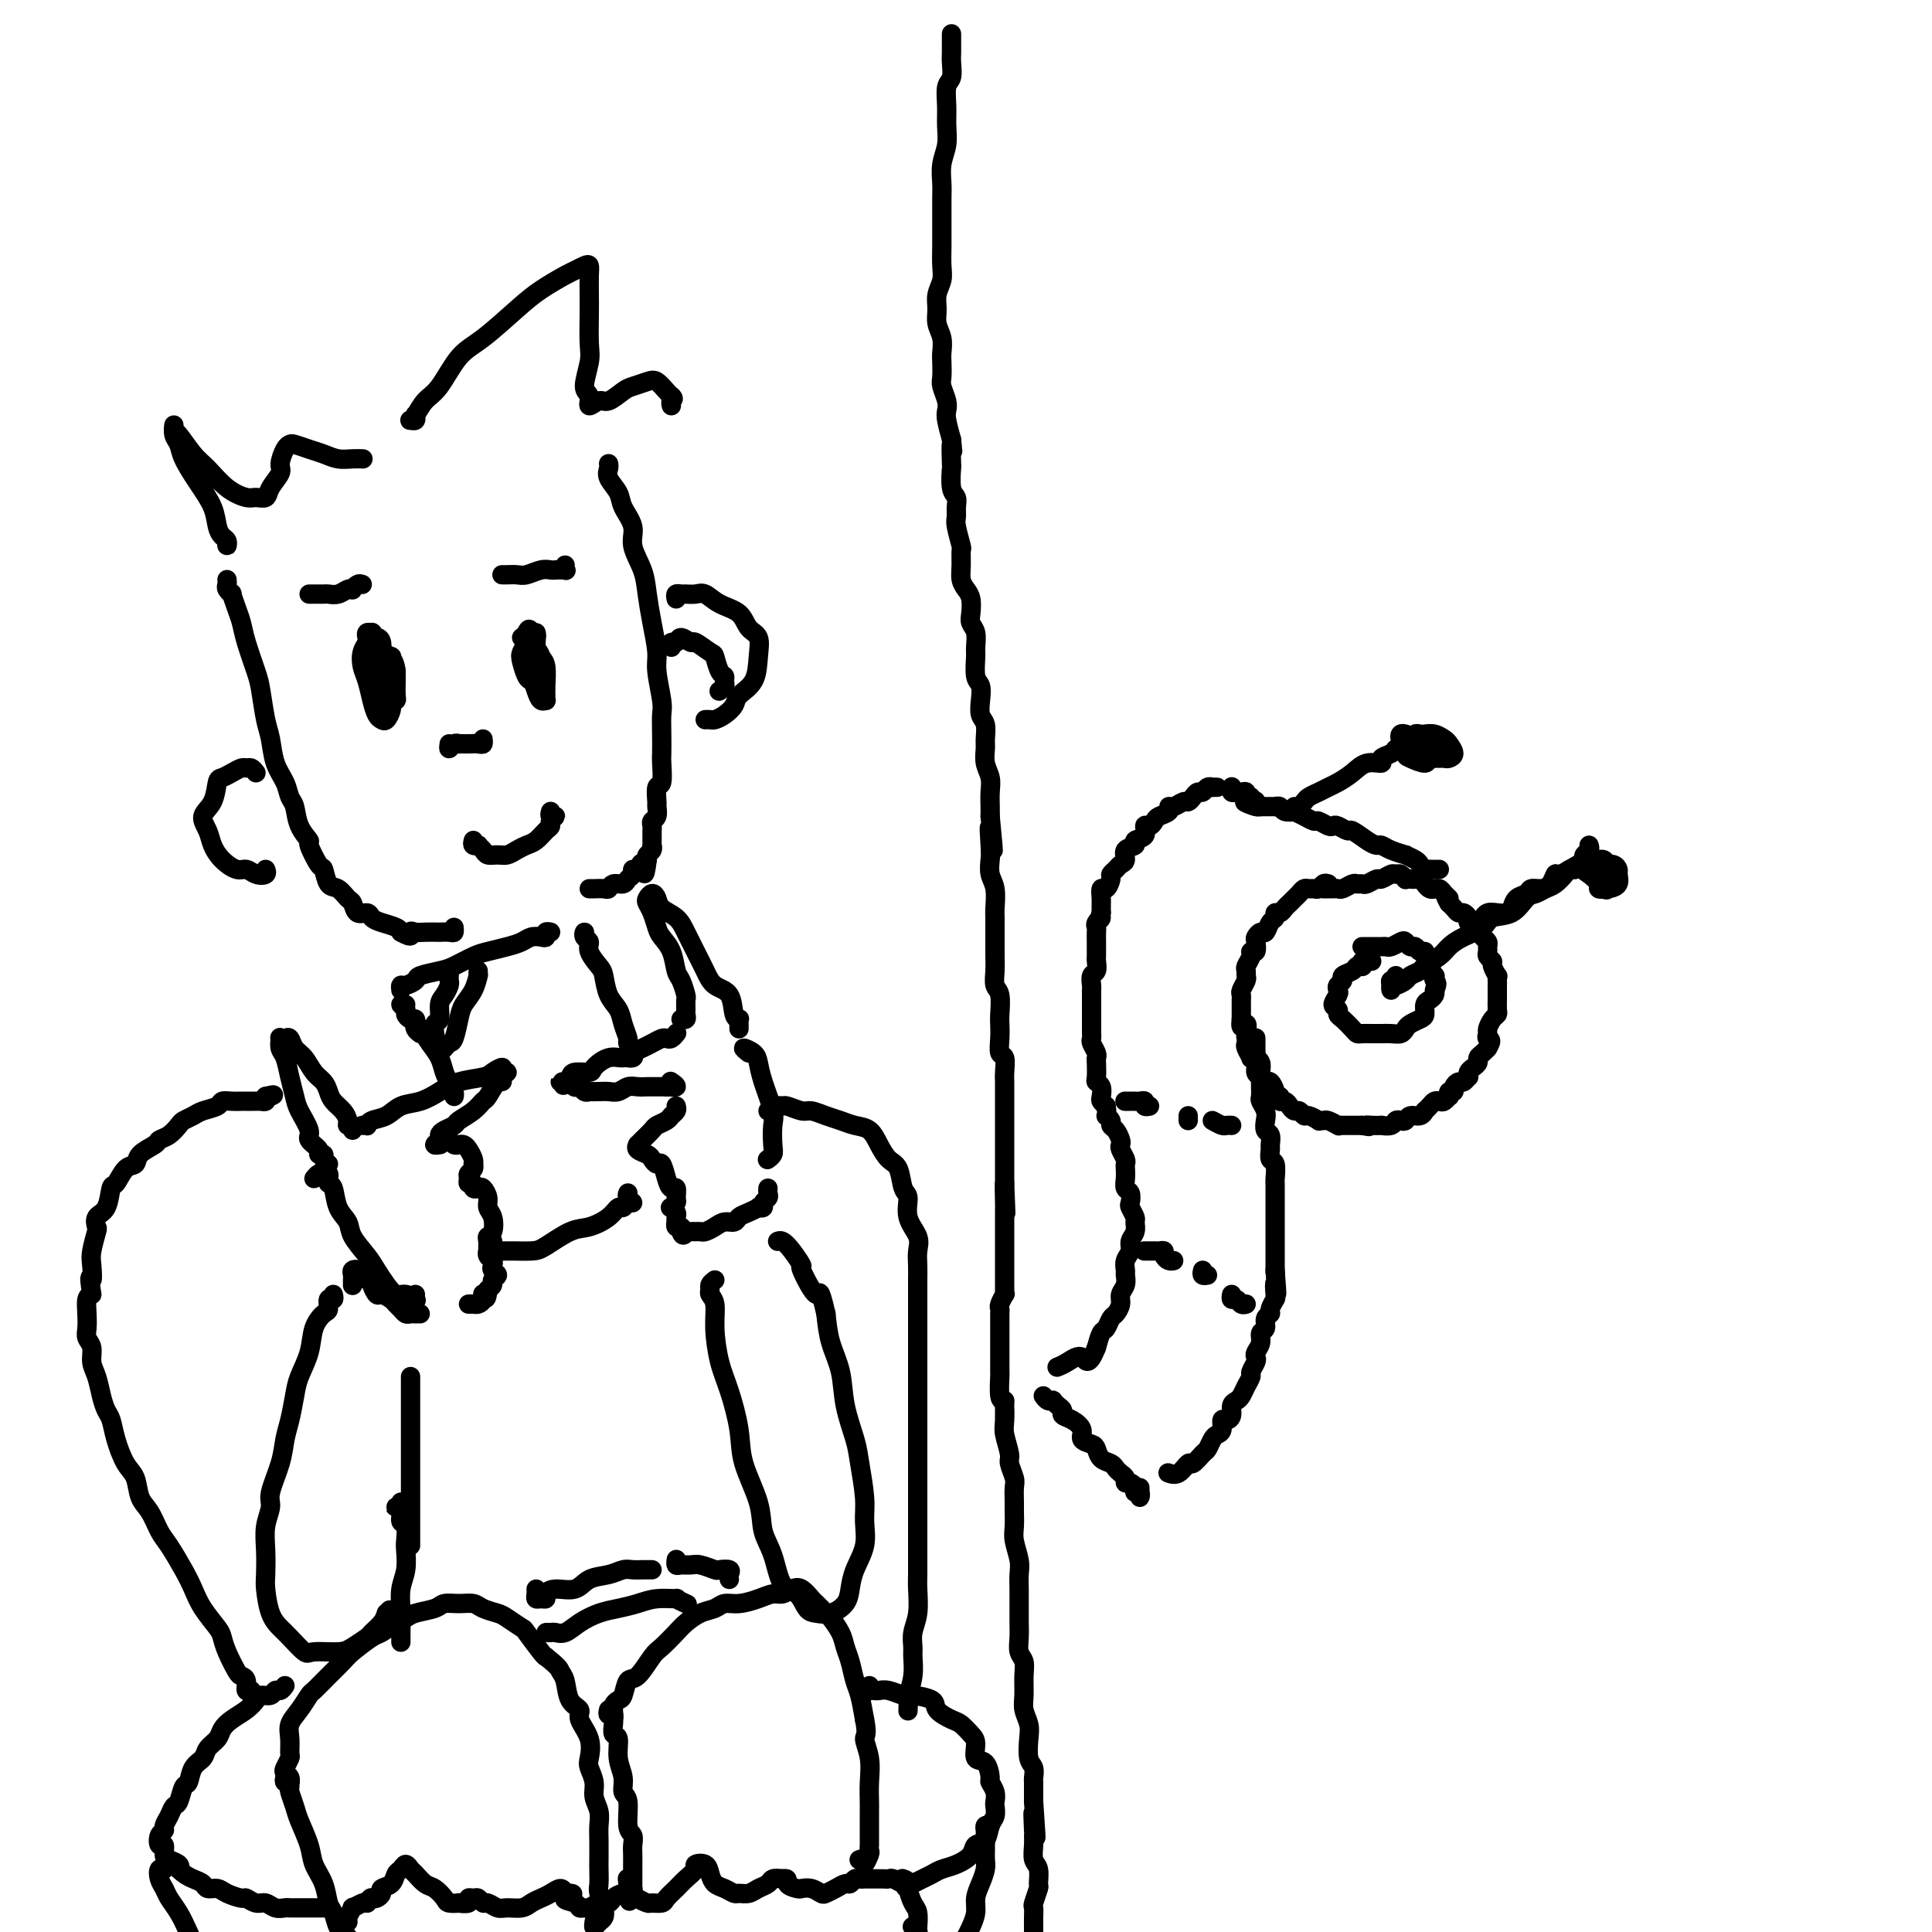 <svg viewBox='0 0 400 400' version='1.1' xmlns='http://www.w3.org/2000/svg' xmlns:xlink='http://www.w3.org/1999/xlink'><g fill='none' stroke='rgb(0,0,0)' stroke-width='4' stroke-linecap='round' stroke-linejoin='round'><path d='M284,199c-0.311,0.030 -0.623,0.060 -1,0c-0.377,-0.060 -0.821,-0.209 -1,0c-0.179,0.209 -0.094,0.777 0,1c0.094,0.223 0.198,0.101 0,0c-0.198,-0.101 -0.698,-0.182 -1,0c-0.302,0.182 -0.407,0.626 -1,1c-0.593,0.374 -1.674,0.676 -2,1c-0.326,0.324 0.104,0.668 0,1c-0.104,0.332 -0.742,0.652 -1,1c-0.258,0.348 -0.136,0.723 0,1c0.136,0.277 0.287,0.454 0,1c-0.287,0.546 -1.013,1.459 -1,2c0.013,0.541 0.763,0.709 1,1c0.237,0.291 -0.039,0.705 0,1c0.039,0.295 0.395,0.471 1,1c0.605,0.529 1.461,1.410 2,2c0.539,0.590 0.763,0.890 1,1c0.237,0.110 0.487,0.030 1,0c0.513,-0.030 1.289,-0.011 2,0c0.711,0.011 1.355,0.014 2,0c0.645,-0.014 1.290,-0.046 2,0c0.710,0.046 1.487,0.168 2,0c0.513,-0.168 0.764,-0.626 1,-1c0.236,-0.374 0.458,-0.663 1,-1c0.542,-0.337 1.403,-0.720 2,-1c0.597,-0.280 0.931,-0.456 1,-1c0.069,-0.544 -0.126,-1.455 0,-2c0.126,-0.545 0.572,-0.724 1,-1c0.428,-0.276 0.836,-0.650 1,-1c0.164,-0.350 0.082,-0.675 0,-1'/><path d='M297,205c0.933,-1.622 0.265,-1.677 0,-2c-0.265,-0.323 -0.128,-0.912 0,-1c0.128,-0.088 0.245,0.326 0,0c-0.245,-0.326 -0.853,-1.393 -1,-2c-0.147,-0.607 0.168,-0.755 0,-1c-0.168,-0.245 -0.818,-0.586 -1,-1c-0.182,-0.414 0.106,-0.899 0,-1c-0.106,-0.101 -0.605,0.182 -1,0c-0.395,-0.182 -0.687,-0.830 -1,-1c-0.313,-0.170 -0.647,0.136 -1,0c-0.353,-0.136 -0.723,-0.716 -1,-1c-0.277,-0.284 -0.459,-0.272 -1,0c-0.541,0.272 -1.440,0.805 -2,1c-0.560,0.195 -0.781,0.052 -1,0c-0.219,-0.052 -0.437,-0.014 -1,0c-0.563,0.014 -1.470,0.004 -2,0c-0.530,-0.004 -0.681,-0.001 -1,0c-0.319,0.001 -0.805,0.000 -1,0c-0.195,-0.000 -0.097,-0.000 0,0'/><path d='M275,183c-0.333,-0.114 -0.667,-0.227 -1,0c-0.333,0.227 -0.667,0.796 -1,1c-0.333,0.204 -0.667,0.044 -1,0c-0.333,-0.044 -0.667,0.030 -1,0c-0.333,-0.030 -0.667,-0.163 -1,0c-0.333,0.163 -0.666,0.622 -1,1c-0.334,0.378 -0.668,0.675 -1,1c-0.332,0.325 -0.663,0.679 -1,1c-0.337,0.321 -0.682,0.610 -1,1c-0.318,0.390 -0.610,0.883 -1,1c-0.390,0.117 -0.878,-0.141 -1,0c-0.122,0.141 0.121,0.682 0,1c-0.121,0.318 -0.607,0.413 -1,1c-0.393,0.587 -0.693,1.668 -1,2c-0.307,0.332 -0.622,-0.083 -1,0c-0.378,0.083 -0.818,0.665 -1,1c-0.182,0.335 -0.105,0.422 0,1c0.105,0.578 0.238,1.646 0,2c-0.238,0.354 -0.849,-0.007 -1,0c-0.151,0.007 0.157,0.382 0,1c-0.157,0.618 -0.778,1.479 -1,2c-0.222,0.521 -0.045,0.703 0,1c0.045,0.297 -0.040,0.710 0,1c0.040,0.290 0.207,0.458 0,1c-0.207,0.542 -0.788,1.458 -1,2c-0.212,0.542 -0.057,0.709 0,1c0.057,0.291 0.015,0.707 0,1c-0.015,0.293 -0.004,0.464 0,1c0.004,0.536 0.001,1.439 0,2c-0.001,0.561 -0.001,0.781 0,1'/><path d='M257,211c-0.393,2.902 0.626,1.158 1,1c0.374,-0.158 0.104,1.272 0,2c-0.104,0.728 -0.043,0.755 0,1c0.043,0.245 0.068,0.709 0,1c-0.068,0.291 -0.229,0.411 0,1c0.229,0.589 0.849,1.649 1,2c0.151,0.351 -0.167,-0.007 0,0c0.167,0.007 0.818,0.378 1,1c0.182,0.622 -0.105,1.494 0,2c0.105,0.506 0.601,0.647 1,1c0.399,0.353 0.699,0.916 1,1c0.301,0.084 0.602,-0.313 1,0c0.398,0.313 0.894,1.337 1,2c0.106,0.663 -0.179,0.965 0,1c0.179,0.035 0.821,-0.197 1,0c0.179,0.197 -0.107,0.822 0,1c0.107,0.178 0.606,-0.092 1,0c0.394,0.092 0.682,0.545 1,1c0.318,0.455 0.667,0.910 1,1c0.333,0.090 0.648,-0.186 1,0c0.352,0.186 0.739,0.835 1,1c0.261,0.165 0.397,-0.153 1,0c0.603,0.153 1.672,0.777 2,1c0.328,0.223 -0.084,0.046 0,0c0.084,-0.046 0.665,0.040 1,0c0.335,-0.040 0.426,-0.207 1,0c0.574,0.207 1.632,0.787 2,1c0.368,0.213 0.047,0.057 0,0c-0.047,-0.057 0.180,-0.015 1,0c0.820,0.015 2.234,0.004 3,0c0.766,-0.004 0.883,-0.002 1,0'/><path d='M282,233c2.366,0.464 1.282,0.125 1,0c-0.282,-0.125 0.239,-0.037 1,0c0.761,0.037 1.762,0.024 2,0c0.238,-0.024 -0.287,-0.058 0,0c0.287,0.058 1.385,0.208 2,0c0.615,-0.208 0.746,-0.773 1,-1c0.254,-0.227 0.632,-0.117 1,0c0.368,0.117 0.725,0.242 1,0c0.275,-0.242 0.469,-0.852 1,-1c0.531,-0.148 1.399,0.167 2,0c0.601,-0.167 0.935,-0.816 1,-1c0.065,-0.184 -0.137,0.095 0,0c0.137,-0.095 0.615,-0.565 1,-1c0.385,-0.435 0.678,-0.833 1,-1c0.322,-0.167 0.674,-0.101 1,0c0.326,0.101 0.627,0.238 1,0c0.373,-0.238 0.817,-0.851 1,-1c0.183,-0.149 0.105,0.166 0,0c-0.105,-0.166 -0.235,-0.814 0,-1c0.235,-0.186 0.837,0.090 1,0c0.163,-0.090 -0.114,-0.545 0,-1c0.114,-0.455 0.618,-0.909 1,-1c0.382,-0.091 0.641,0.183 1,0c0.359,-0.183 0.818,-0.823 1,-1c0.182,-0.177 0.086,0.107 0,0c-0.086,-0.107 -0.164,-0.606 0,-1c0.164,-0.394 0.569,-0.683 1,-1c0.431,-0.317 0.889,-0.662 1,-1c0.111,-0.338 -0.124,-0.668 0,-1c0.124,-0.332 0.607,-0.666 1,-1c0.393,-0.334 0.697,-0.667 1,-1'/><path d='M308,217c1.234,-1.948 0.320,-1.818 0,-2c-0.320,-0.182 -0.047,-0.678 0,-1c0.047,-0.322 -0.131,-0.471 0,-1c0.131,-0.529 0.571,-1.437 1,-2c0.429,-0.563 0.847,-0.781 1,-1c0.153,-0.219 0.041,-0.440 0,-1c-0.041,-0.560 -0.011,-1.459 0,-2c0.011,-0.541 0.003,-0.724 0,-1c-0.003,-0.276 0.000,-0.647 0,-1c-0.000,-0.353 -0.004,-0.690 0,-1c0.004,-0.310 0.016,-0.594 0,-1c-0.016,-0.406 -0.061,-0.935 0,-1c0.061,-0.065 0.227,0.333 0,0c-0.227,-0.333 -0.846,-1.399 -1,-2c-0.154,-0.601 0.156,-0.739 0,-1c-0.156,-0.261 -0.777,-0.647 -1,-1c-0.223,-0.353 -0.048,-0.673 0,-1c0.048,-0.327 -0.030,-0.661 0,-1c0.030,-0.339 0.167,-0.682 0,-1c-0.167,-0.318 -0.637,-0.610 -1,-1c-0.363,-0.390 -0.618,-0.878 -1,-1c-0.382,-0.122 -0.890,0.121 -1,0c-0.110,-0.121 0.178,-0.606 0,-1c-0.178,-0.394 -0.821,-0.697 -1,-1c-0.179,-0.303 0.106,-0.607 0,-1c-0.106,-0.393 -0.603,-0.876 -1,-1c-0.397,-0.124 -0.694,0.111 -1,0c-0.306,-0.111 -0.621,-0.568 -1,-1c-0.379,-0.432 -0.823,-0.838 -1,-1c-0.177,-0.162 -0.089,-0.081 0,0'/><path d='M300,187c-1.343,-2.193 -0.202,-1.176 0,-1c0.202,0.176 -0.537,-0.488 -1,-1c-0.463,-0.512 -0.650,-0.873 -1,-1c-0.350,-0.127 -0.864,-0.019 -1,0c-0.136,0.019 0.104,-0.051 0,0c-0.104,0.051 -0.553,0.224 -1,0c-0.447,-0.224 -0.893,-0.845 -1,-1c-0.107,-0.155 0.125,0.154 0,0c-0.125,-0.154 -0.607,-0.772 -1,-1c-0.393,-0.228 -0.697,-0.065 -1,0c-0.303,0.065 -0.606,0.032 -1,0c-0.394,-0.032 -0.878,-0.062 -1,0c-0.122,0.062 0.118,0.217 0,0c-0.118,-0.217 -0.594,-0.805 -1,-1c-0.406,-0.195 -0.743,0.004 -1,0c-0.257,-0.004 -0.436,-0.211 -1,0c-0.564,0.211 -1.513,0.842 -2,1c-0.487,0.158 -0.511,-0.155 -1,0c-0.489,0.155 -1.444,0.777 -2,1c-0.556,0.223 -0.712,0.046 -1,0c-0.288,-0.046 -0.707,0.040 -1,0c-0.293,-0.040 -0.459,-0.207 -1,0c-0.541,0.207 -1.455,0.788 -2,1c-0.545,0.212 -0.721,0.057 -1,0c-0.279,-0.057 -0.663,-0.015 -1,0c-0.337,0.015 -0.629,0.004 -1,0c-0.371,-0.004 -0.820,-0.001 -1,0c-0.180,0.001 -0.090,0.001 0,0'/><path d='M298,180c-0.303,-0.002 -0.606,-0.004 -1,0c-0.394,0.004 -0.878,0.012 -1,0c-0.122,-0.012 0.117,-0.046 0,0c-0.117,0.046 -0.589,0.171 -1,0c-0.411,-0.171 -0.761,-0.637 -1,-1c-0.239,-0.363 -0.369,-0.623 -1,-1c-0.631,-0.377 -1.765,-0.871 -2,-1c-0.235,-0.129 0.430,0.107 0,0c-0.430,-0.107 -1.954,-0.558 -3,-1c-1.046,-0.442 -1.613,-0.874 -2,-1c-0.387,-0.126 -0.594,0.054 -1,0c-0.406,-0.054 -1.012,-0.340 -2,-1c-0.988,-0.660 -2.358,-1.692 -3,-2c-0.642,-0.308 -0.557,0.110 -1,0c-0.443,-0.110 -1.413,-0.747 -2,-1c-0.587,-0.253 -0.790,-0.123 -1,0c-0.210,0.123 -0.429,0.240 -1,0c-0.571,-0.240 -1.496,-0.835 -2,-1c-0.504,-0.165 -0.587,0.100 -1,0c-0.413,-0.100 -1.157,-0.567 -2,-1c-0.843,-0.433 -1.785,-0.834 -2,-1c-0.215,-0.166 0.297,-0.097 0,0c-0.297,0.097 -1.403,0.222 -2,0c-0.597,-0.222 -0.685,-0.792 -1,-1c-0.315,-0.208 -0.858,-0.056 -1,0c-0.142,0.056 0.117,0.015 0,0c-0.117,-0.015 -0.608,-0.004 -1,0c-0.392,0.004 -0.683,0.001 -1,0c-0.317,-0.001 -0.658,-0.001 -1,0'/><path d='M261,167c-5.946,-1.952 -2.310,-0.331 -1,0c1.310,0.331 0.294,-0.628 0,-1c-0.294,-0.372 0.132,-0.156 0,0c-0.132,0.156 -0.823,0.252 -1,0c-0.177,-0.252 0.160,-0.852 0,-1c-0.160,-0.148 -0.817,0.158 -1,0c-0.183,-0.158 0.109,-0.778 0,-1c-0.109,-0.222 -0.618,-0.045 -1,0c-0.382,0.045 -0.638,-0.040 -1,0c-0.362,0.040 -0.829,0.207 -1,0c-0.171,-0.207 -0.046,-0.786 0,-1c0.046,-0.214 0.013,-0.061 0,0c-0.013,0.061 -0.007,0.031 0,0'/><path d='M252,163c-0.447,-0.009 -0.893,-0.017 -1,0c-0.107,0.017 0.126,0.060 0,0c-0.126,-0.060 -0.611,-0.222 -1,0c-0.389,0.222 -0.681,0.829 -1,1c-0.319,0.171 -0.666,-0.094 -1,0c-0.334,0.094 -0.654,0.546 -1,1c-0.346,0.454 -0.718,0.909 -1,1c-0.282,0.091 -0.475,-0.183 -1,0c-0.525,0.183 -1.384,0.822 -2,1c-0.616,0.178 -0.991,-0.106 -1,0c-0.009,0.106 0.347,0.601 0,1c-0.347,0.399 -1.397,0.702 -2,1c-0.603,0.298 -0.758,0.590 -1,1c-0.242,0.410 -0.570,0.936 -1,1c-0.430,0.064 -0.960,-0.335 -1,0c-0.040,0.335 0.411,1.403 0,2c-0.411,0.597 -1.682,0.723 -2,1c-0.318,0.277 0.319,0.704 0,1c-0.319,0.296 -1.592,0.461 -2,1c-0.408,0.539 0.049,1.453 0,2c-0.049,0.547 -0.604,0.729 -1,1c-0.396,0.271 -0.632,0.631 -1,1c-0.368,0.369 -0.869,0.747 -1,1c-0.131,0.253 0.109,0.382 0,1c-0.109,0.618 -0.565,1.724 -1,2c-0.435,0.276 -0.849,-0.277 -1,0c-0.151,0.277 -0.041,1.383 0,2c0.041,0.617 0.011,0.743 0,1c-0.011,0.257 -0.003,0.645 0,1c0.003,0.355 0.002,0.678 0,1'/><path d='M228,189c-0.713,2.191 0.005,1.168 0,1c-0.005,-0.168 -0.733,0.518 -1,1c-0.267,0.482 -0.071,0.759 0,1c0.071,0.241 0.019,0.446 0,1c-0.019,0.554 -0.005,1.457 0,2c0.005,0.543 0.002,0.727 0,1c-0.002,0.273 -0.004,0.635 0,1c0.004,0.365 0.015,0.731 0,1c-0.015,0.269 -0.057,0.439 0,1c0.057,0.561 0.211,1.512 0,2c-0.211,0.488 -0.789,0.511 -1,1c-0.211,0.489 -0.057,1.443 0,2c0.057,0.557 0.015,0.718 0,1c-0.015,0.282 -0.004,0.687 0,1c0.004,0.313 0.001,0.536 0,1c-0.001,0.464 -0.000,1.171 0,2c0.000,0.829 0.000,1.781 0,2c-0.000,0.219 -0.001,-0.293 0,0c0.001,0.293 0.004,1.392 0,2c-0.004,0.608 -0.015,0.727 0,1c0.015,0.273 0.057,0.701 0,1c-0.057,0.299 -0.211,0.469 0,1c0.211,0.531 0.788,1.424 1,2c0.212,0.576 0.061,0.836 0,1c-0.061,0.164 -0.030,0.233 0,1c0.030,0.767 0.060,2.233 0,3c-0.060,0.767 -0.209,0.835 0,1c0.209,0.165 0.778,0.426 1,1c0.222,0.574 0.098,1.462 0,2c-0.098,0.538 -0.171,0.725 0,1c0.171,0.275 0.585,0.637 1,1'/><path d='M229,229c0.400,2.727 -0.099,2.044 0,2c0.099,-0.044 0.797,0.552 1,1c0.203,0.448 -0.090,0.749 0,1c0.090,0.251 0.564,0.452 1,1c0.436,0.548 0.835,1.442 1,2c0.165,0.558 0.097,0.779 0,1c-0.097,0.221 -0.222,0.443 0,1c0.222,0.557 0.790,1.449 1,2c0.210,0.551 0.060,0.762 0,1c-0.060,0.238 -0.030,0.501 0,1c0.030,0.499 0.060,1.232 0,2c-0.060,0.768 -0.208,1.572 0,2c0.208,0.428 0.773,0.481 1,1c0.227,0.519 0.114,1.504 0,2c-0.114,0.496 -0.231,0.503 0,1c0.231,0.497 0.809,1.484 1,2c0.191,0.516 -0.005,0.561 0,1c0.005,0.439 0.212,1.273 0,2c-0.212,0.727 -0.842,1.346 -1,2c-0.158,0.654 0.155,1.344 0,2c-0.155,0.656 -0.778,1.278 -1,2c-0.222,0.722 -0.045,1.544 0,2c0.045,0.456 -0.044,0.546 0,1c0.044,0.454 0.219,1.272 0,2c-0.219,0.728 -0.832,1.365 -1,2c-0.168,0.635 0.110,1.268 0,2c-0.110,0.732 -0.607,1.564 -1,2c-0.393,0.436 -0.683,0.478 -1,1c-0.317,0.522 -0.662,1.525 -1,2c-0.338,0.475 -0.668,0.421 -1,1c-0.332,0.579 -0.666,1.789 -1,3'/><path d='M227,279c-1.767,4.431 -2.185,2.507 -3,2c-0.815,-0.507 -2.027,0.402 -3,1c-0.973,0.598 -1.707,0.885 -2,1c-0.293,0.115 -0.147,0.057 0,0'/><path d='M260,215c-0.001,-0.100 -0.001,-0.199 0,0c0.001,0.199 0.004,0.697 0,1c-0.004,0.303 -0.015,0.413 0,1c0.015,0.587 0.057,1.653 0,2c-0.057,0.347 -0.211,-0.024 0,0c0.211,0.024 0.789,0.444 1,1c0.211,0.556 0.056,1.247 0,2c-0.056,0.753 -0.011,1.567 0,2c0.011,0.433 -0.011,0.486 0,1c0.011,0.514 0.054,1.490 0,2c-0.054,0.510 -0.207,0.555 0,1c0.207,0.445 0.773,1.289 1,2c0.227,0.711 0.114,1.289 0,2c-0.114,0.711 -0.228,1.557 0,2c0.228,0.443 0.797,0.484 1,1c0.203,0.516 0.040,1.508 0,2c-0.040,0.492 0.042,0.484 0,1c-0.042,0.516 -0.207,1.555 0,2c0.207,0.445 0.788,0.294 1,1c0.212,0.706 0.057,2.267 0,3c-0.057,0.733 -0.015,0.637 0,1c0.015,0.363 0.004,1.185 0,2c-0.004,0.815 -0.001,1.621 0,2c0.001,0.379 0.000,0.329 0,1c-0.000,0.671 -0.000,2.061 0,3c0.000,0.939 0.000,1.425 0,2c-0.000,0.575 -0.000,1.237 0,2c0.000,0.763 0.000,1.627 0,2c-0.000,0.373 -0.000,0.254 0,1c0.000,0.746 0.000,2.356 0,3c-0.000,0.644 -0.000,0.322 0,0'/><path d='M264,263c0.623,7.992 0.182,3.973 0,3c-0.182,-0.973 -0.105,1.100 0,2c0.105,0.900 0.240,0.626 0,1c-0.240,0.374 -0.853,1.395 -1,2c-0.147,0.605 0.172,0.795 0,1c-0.172,0.205 -0.834,0.426 -1,1c-0.166,0.574 0.166,1.502 0,2c-0.166,0.498 -0.828,0.566 -1,1c-0.172,0.434 0.146,1.233 0,2c-0.146,0.767 -0.756,1.500 -1,2c-0.244,0.500 -0.121,0.767 0,1c0.121,0.233 0.240,0.433 0,1c-0.240,0.567 -0.837,1.500 -1,2c-0.163,0.500 0.110,0.567 0,1c-0.110,0.433 -0.603,1.233 -1,2c-0.397,0.767 -0.697,1.502 -1,2c-0.303,0.498 -0.607,0.759 -1,1c-0.393,0.241 -0.875,0.464 -1,1c-0.125,0.536 0.107,1.387 0,2c-0.107,0.613 -0.553,0.989 -1,1c-0.447,0.011 -0.893,-0.344 -1,0c-0.107,0.344 0.127,1.386 0,2c-0.127,0.614 -0.615,0.800 -1,1c-0.385,0.200 -0.666,0.416 -1,1c-0.334,0.584 -0.722,1.537 -1,2c-0.278,0.463 -0.446,0.436 -1,1c-0.554,0.564 -1.494,1.720 -2,2c-0.506,0.280 -0.579,-0.317 -1,0c-0.421,0.317 -1.190,1.547 -2,2c-0.810,0.453 -1.660,0.129 -2,0c-0.340,-0.129 -0.170,-0.065 0,0'/><path d='M216,289c0.304,0.416 0.607,0.832 1,1c0.393,0.168 0.874,0.087 1,0c0.126,-0.087 -0.105,-0.179 0,0c0.105,0.179 0.544,0.628 1,1c0.456,0.372 0.929,0.667 1,1c0.071,0.333 -0.262,0.705 0,1c0.262,0.295 1.117,0.512 2,1c0.883,0.488 1.794,1.248 2,2c0.206,0.752 -0.292,1.497 0,2c0.292,0.503 1.374,0.765 2,1c0.626,0.235 0.797,0.444 1,1c0.203,0.556 0.436,1.458 1,2c0.564,0.542 1.457,0.724 2,1c0.543,0.276 0.737,0.648 1,1c0.263,0.352 0.596,0.686 1,1c0.404,0.314 0.878,0.610 1,1c0.122,0.390 -0.107,0.874 0,1c0.107,0.126 0.550,-0.105 1,0c0.450,0.105 0.905,0.547 1,1c0.095,0.453 -0.171,0.916 0,1c0.171,0.084 0.778,-0.212 1,0c0.222,0.212 0.060,0.933 0,1c-0.060,0.067 -0.016,-0.520 0,-1c0.016,-0.480 0.005,-0.851 0,-1c-0.005,-0.149 -0.002,-0.074 0,0'/><path d='M237,259c-0.089,-0.000 -0.177,-0.001 0,0c0.177,0.001 0.621,0.003 1,0c0.379,-0.003 0.693,-0.011 1,0c0.307,0.011 0.608,0.041 1,0c0.392,-0.041 0.876,-0.155 1,0c0.124,0.155 -0.111,0.578 0,1c0.111,0.422 0.568,0.845 1,1c0.432,0.155 0.838,0.044 1,0c0.162,-0.044 0.081,-0.022 0,0'/><path d='M249,263c-0.111,0.422 -0.222,0.844 0,1c0.222,0.156 0.778,0.044 1,0c0.222,-0.044 0.111,-0.022 0,0'/><path d='M255,268c-0.091,0.453 -0.182,0.906 0,1c0.182,0.094 0.636,-0.171 1,0c0.364,0.171 0.636,0.777 1,1c0.364,0.223 0.818,0.064 1,0c0.182,-0.064 0.091,-0.032 0,0'/><path d='M233,228c-0.089,-0.001 -0.177,-0.001 0,0c0.177,0.001 0.621,0.004 1,0c0.379,-0.004 0.694,-0.015 1,0c0.306,0.015 0.604,0.057 1,0c0.396,-0.057 0.890,-0.211 1,0c0.110,0.211 -0.163,0.788 0,1c0.163,0.212 0.761,0.061 1,0c0.239,-0.061 0.120,-0.030 0,0'/><path d='M246,231c0.000,0.417 0.000,0.833 0,1c0.000,0.167 0.000,0.083 0,0'/><path d='M251,232c0.762,0.423 1.524,0.845 2,1c0.476,0.155 0.667,0.042 1,0c0.333,-0.042 0.810,-0.012 1,0c0.190,0.012 0.095,0.006 0,0'/><path d='M289,202c0.113,0.443 0.226,0.885 0,1c-0.226,0.115 -0.791,-0.098 -1,0c-0.209,0.098 -0.063,0.507 0,1c0.063,0.493 0.043,1.072 0,1c-0.043,-0.072 -0.109,-0.793 0,-1c0.109,-0.207 0.395,0.100 1,0c0.605,-0.100 1.531,-0.607 2,-1c0.469,-0.393 0.481,-0.671 1,-1c0.519,-0.329 1.544,-0.707 2,-1c0.456,-0.293 0.343,-0.501 1,-1c0.657,-0.499 2.086,-1.290 3,-2c0.914,-0.710 1.315,-1.340 2,-2c0.685,-0.660 1.654,-1.350 3,-2c1.346,-0.650 3.071,-1.259 4,-2c0.929,-0.741 1.064,-1.613 2,-2c0.936,-0.387 2.673,-0.288 4,-1c1.327,-0.712 2.243,-2.236 3,-3c0.757,-0.764 1.354,-0.769 2,-1c0.646,-0.231 1.340,-0.689 2,-1c0.660,-0.311 1.287,-0.476 2,-1c0.713,-0.524 1.511,-1.408 2,-2c0.489,-0.592 0.667,-0.891 1,-1c0.333,-0.109 0.821,-0.029 1,0c0.179,0.029 0.048,0.008 0,0c-0.048,-0.008 -0.014,-0.002 0,0c0.014,0.002 0.007,0.001 0,0'/><path d='M326,180c5.623,-3.849 0.681,-0.972 -1,0c-1.681,0.972 -0.102,0.040 0,0c0.102,-0.040 -1.272,0.811 -2,1c-0.728,0.189 -0.810,-0.286 -1,0c-0.190,0.286 -0.488,1.333 -1,2c-0.512,0.667 -1.236,0.956 -2,1c-0.764,0.044 -1.566,-0.156 -2,0c-0.434,0.156 -0.500,0.669 -1,1c-0.500,0.331 -1.433,0.480 -2,1c-0.567,0.520 -0.769,1.411 -1,2c-0.231,0.589 -0.493,0.876 -1,1c-0.507,0.124 -1.260,0.085 -2,0c-0.740,-0.085 -1.469,-0.215 -2,0c-0.531,0.215 -0.866,0.776 -1,1c-0.134,0.224 -0.067,0.112 0,0'/><path d='M268,167c0.327,0.089 0.654,0.178 1,0c0.346,-0.178 0.711,-0.624 1,-1c0.289,-0.376 0.503,-0.680 1,-1c0.497,-0.320 1.276,-0.654 2,-1c0.724,-0.346 1.393,-0.705 2,-1c0.607,-0.295 1.152,-0.527 2,-1c0.848,-0.473 1.999,-1.187 3,-2c1.001,-0.813 1.851,-1.724 3,-2c1.149,-0.276 2.598,0.083 3,0c0.402,-0.083 -0.242,-0.610 0,-1c0.242,-0.390 1.371,-0.644 2,-1c0.629,-0.356 0.757,-0.814 1,-1c0.243,-0.186 0.601,-0.102 1,0c0.399,0.102 0.838,0.220 1,0c0.162,-0.220 0.046,-0.777 0,-1c-0.046,-0.223 -0.023,-0.111 0,0'/><path d='M291,152c-0.392,-0.098 -0.784,-0.195 -1,0c-0.216,0.195 -0.257,0.684 0,1c0.257,0.316 0.813,0.459 1,1c0.187,0.541 0.005,1.480 0,2c-0.005,0.520 0.166,0.621 1,1c0.834,0.379 2.329,1.037 3,1c0.671,-0.037 0.516,-0.770 1,-1c0.484,-0.230 1.605,0.043 2,0c0.395,-0.043 0.064,-0.404 0,-1c-0.064,-0.596 0.138,-1.429 0,-2c-0.138,-0.571 -0.616,-0.882 -1,-1c-0.384,-0.118 -0.674,-0.044 -1,0c-0.326,0.044 -0.688,0.058 -1,0c-0.312,-0.058 -0.575,-0.187 -1,0c-0.425,0.187 -1.011,0.691 -1,1c0.011,0.309 0.618,0.423 1,1c0.382,0.577 0.538,1.617 1,2c0.462,0.383 1.231,0.110 2,0c0.769,-0.110 1.538,-0.057 2,0c0.462,0.057 0.615,0.117 1,0c0.385,-0.117 1.000,-0.410 1,-1c-0.000,-0.590 -0.616,-1.478 -1,-2c-0.384,-0.522 -0.538,-0.677 -1,-1c-0.462,-0.323 -1.234,-0.815 -2,-1c-0.766,-0.185 -1.526,-0.063 -2,0c-0.474,0.063 -0.663,0.069 -1,0c-0.337,-0.069 -0.821,-0.211 -1,0c-0.179,0.211 -0.051,0.775 0,1c0.051,0.225 0.026,0.113 0,0'/><path d='M329,175c0.114,0.325 0.228,0.649 0,1c-0.228,0.351 -0.799,0.727 -1,1c-0.201,0.273 -0.031,0.441 0,1c0.031,0.559 -0.077,1.509 0,2c0.077,0.491 0.340,0.522 1,1c0.660,0.478 1.718,1.403 2,2c0.282,0.597 -0.211,0.865 0,1c0.211,0.135 1.126,0.138 2,0c0.874,-0.138 1.706,-0.415 2,-1c0.294,-0.585 0.051,-1.478 0,-2c-0.051,-0.522 0.091,-0.672 0,-1c-0.091,-0.328 -0.417,-0.832 -1,-1c-0.583,-0.168 -1.425,0.000 -2,0c-0.575,-0.000 -0.883,-0.168 -1,0c-0.117,0.168 -0.043,0.674 0,1c0.043,0.326 0.054,0.473 0,1c-0.054,0.527 -0.172,1.434 0,2c0.172,0.566 0.635,0.790 1,1c0.365,0.210 0.631,0.407 1,0c0.369,-0.407 0.842,-1.419 1,-2c0.158,-0.581 0.000,-0.730 0,-1c-0.000,-0.270 0.157,-0.661 0,-1c-0.157,-0.339 -0.630,-0.627 -1,-1c-0.370,-0.373 -0.638,-0.831 -1,-1c-0.362,-0.169 -0.818,-0.048 -1,0c-0.182,0.048 -0.091,0.024 0,0'/><path d='M77,134c-0.002,-0.340 -0.004,-0.680 0,-1c0.004,-0.320 0.015,-0.618 0,-1c-0.015,-0.382 -0.056,-0.846 0,-1c0.056,-0.154 0.207,0.002 0,0c-0.207,-0.002 -0.774,-0.163 -1,0c-0.226,0.163 -0.110,0.651 0,1c0.110,0.349 0.215,0.561 0,1c-0.215,0.439 -0.748,1.105 -1,2c-0.252,0.895 -0.222,2.019 0,3c0.222,0.981 0.637,1.820 1,3c0.363,1.180 0.676,2.702 1,4c0.324,1.298 0.661,2.371 1,3c0.339,0.629 0.680,0.812 1,1c0.320,0.188 0.619,0.379 1,0c0.381,-0.379 0.844,-1.328 1,-2c0.156,-0.672 0.004,-1.066 0,-2c-0.004,-0.934 0.139,-2.409 0,-4c-0.139,-1.591 -0.559,-3.300 -1,-4c-0.441,-0.700 -0.903,-0.391 -1,-1c-0.097,-0.609 0.169,-2.135 0,-3c-0.169,-0.865 -0.774,-1.069 -1,-1c-0.226,0.069 -0.071,0.413 0,1c0.071,0.587 0.060,1.419 0,2c-0.060,0.581 -0.170,0.913 0,2c0.170,1.087 0.620,2.931 1,4c0.380,1.069 0.690,1.363 1,2c0.310,0.637 0.619,1.618 1,2c0.381,0.382 0.834,0.164 1,0c0.166,-0.164 0.045,-0.275 0,-1c-0.045,-0.725 -0.013,-2.064 0,-3c0.013,-0.936 0.006,-1.468 0,-2'/><path d='M82,139c-0.105,-1.628 -0.869,-2.699 -1,-3c-0.131,-0.301 0.371,0.168 0,0c-0.371,-0.168 -1.615,-0.973 -2,-1c-0.385,-0.027 0.089,0.723 0,1c-0.089,0.277 -0.740,0.079 -1,0c-0.260,-0.079 -0.130,-0.040 0,0'/><path d='M111,131c0.082,0.429 0.165,0.859 0,1c-0.165,0.141 -0.577,-0.006 -1,0c-0.423,0.006 -0.856,0.165 -1,1c-0.144,0.835 0.003,2.347 0,3c-0.003,0.653 -0.155,0.448 0,1c0.155,0.552 0.616,1.861 1,3c0.384,1.139 0.691,2.106 1,3c0.309,0.894 0.618,1.714 1,2c0.382,0.286 0.835,0.039 1,0c0.165,-0.039 0.041,0.131 0,0c-0.041,-0.131 -0.000,-0.562 0,-1c0.000,-0.438 -0.041,-0.881 0,-2c0.041,-1.119 0.165,-2.913 0,-4c-0.165,-1.087 -0.618,-1.466 -1,-2c-0.382,-0.534 -0.694,-1.223 -1,-2c-0.306,-0.777 -0.604,-1.643 -1,-2c-0.396,-0.357 -0.888,-0.204 -1,0c-0.112,0.204 0.155,0.460 0,1c-0.155,0.540 -0.732,1.363 -1,2c-0.268,0.637 -0.226,1.087 0,2c0.226,0.913 0.635,2.290 1,3c0.365,0.710 0.686,0.753 1,1c0.314,0.247 0.621,0.697 1,1c0.379,0.303 0.830,0.457 1,0c0.170,-0.457 0.060,-1.527 0,-2c-0.060,-0.473 -0.071,-0.351 0,-1c0.071,-0.649 0.225,-2.071 0,-3c-0.225,-0.929 -0.830,-1.366 -1,-2c-0.170,-0.634 0.094,-1.467 0,-2c-0.094,-0.533 -0.547,-0.767 -1,-1'/><path d='M110,131c-0.476,-1.298 -0.667,-0.542 -1,0c-0.333,0.542 -0.810,0.869 -1,1c-0.190,0.131 -0.095,0.065 0,0'/><path d='M104,119c-0.063,-0.002 -0.127,-0.004 0,0c0.127,0.004 0.444,0.015 1,0c0.556,-0.015 1.352,-0.057 2,0c0.648,0.057 1.148,0.211 2,0c0.852,-0.211 2.057,-0.788 3,-1c0.943,-0.212 1.626,-0.061 2,0c0.374,0.061 0.440,0.030 1,0c0.560,-0.030 1.614,-0.060 2,0c0.386,0.060 0.104,0.208 0,0c-0.104,-0.208 -0.030,-0.774 0,-1c0.030,-0.226 0.015,-0.113 0,0'/><path d='M75,121c-0.305,-0.111 -0.609,-0.222 -1,0c-0.391,0.222 -0.868,0.777 -1,1c-0.132,0.223 0.082,0.112 0,0c-0.082,-0.112 -0.459,-0.226 -1,0c-0.541,0.226 -1.245,0.793 -2,1c-0.755,0.207 -1.561,0.056 -2,0c-0.439,-0.056 -0.510,-0.015 -1,0c-0.490,0.015 -1.399,0.004 -2,0c-0.601,-0.004 -0.892,-0.001 -1,0c-0.108,0.001 -0.031,0.000 0,0c0.031,-0.000 0.015,-0.000 0,0'/><path d='M68,241c-0.458,-0.305 -0.915,-0.610 -1,-1c-0.085,-0.390 0.203,-0.865 0,-1c-0.203,-0.135 -0.898,0.070 -1,0c-0.102,-0.070 0.390,-0.416 0,-1c-0.390,-0.584 -1.663,-1.408 -2,-2c-0.337,-0.592 0.261,-0.953 0,-2c-0.261,-1.047 -1.380,-2.780 -2,-4c-0.620,-1.220 -0.740,-1.928 -1,-3c-0.260,-1.072 -0.659,-2.508 -1,-4c-0.341,-1.492 -0.624,-3.040 -1,-4c-0.376,-0.960 -0.844,-1.331 -1,-2c-0.156,-0.669 -0.001,-1.637 0,-2c0.001,-0.363 -0.151,-0.120 0,0c0.151,0.120 0.607,0.119 1,0c0.393,-0.119 0.725,-0.355 1,0c0.275,0.355 0.494,1.302 1,2c0.506,0.698 1.301,1.145 2,2c0.699,0.855 1.304,2.116 2,3c0.696,0.884 1.483,1.392 2,2c0.517,0.608 0.764,1.316 1,2c0.236,0.684 0.459,1.345 1,2c0.541,0.655 1.399,1.304 2,2c0.601,0.696 0.946,1.441 1,2c0.054,0.559 -0.181,0.933 0,1c0.181,0.067 0.780,-0.174 1,0c0.220,0.174 0.063,0.764 0,1c-0.063,0.236 -0.031,0.118 0,0'/><path d='M75,233c0.433,-0.026 0.867,-0.052 1,0c0.133,0.052 -0.033,0.184 0,0c0.033,-0.184 0.266,-0.682 1,-1c0.734,-0.318 1.969,-0.456 3,-1c1.031,-0.544 1.859,-1.494 3,-2c1.141,-0.506 2.595,-0.569 4,-1c1.405,-0.431 2.763,-1.231 4,-2c1.237,-0.769 2.355,-1.509 4,-2c1.645,-0.491 3.819,-0.735 5,-1c1.181,-0.265 1.370,-0.552 2,-1c0.630,-0.448 1.700,-1.058 2,-1c0.300,0.058 -0.170,0.783 0,1c0.170,0.217 0.981,-0.075 1,0c0.019,0.075 -0.754,0.516 -1,1c-0.246,0.484 0.035,1.011 0,1c-0.035,-0.011 -0.384,-0.560 -1,0c-0.616,0.560 -1.498,2.230 -2,3c-0.502,0.770 -0.624,0.640 -1,1c-0.376,0.360 -1.005,1.210 -2,2c-0.995,0.790 -2.356,1.521 -3,2c-0.644,0.479 -0.570,0.707 -1,1c-0.430,0.293 -1.366,0.653 -2,1c-0.634,0.347 -0.968,0.681 -1,1c-0.032,0.319 0.239,0.621 0,1c-0.239,0.379 -0.987,0.833 -1,1c-0.013,0.167 0.711,0.048 1,0c0.289,-0.048 0.145,-0.024 0,0'/><path d='M93,236c0.334,0.418 0.668,0.837 1,1c0.332,0.163 0.664,0.072 1,0c0.336,-0.072 0.678,-0.125 1,0c0.322,0.125 0.623,0.429 1,1c0.377,0.571 0.829,1.410 1,2c0.171,0.590 0.060,0.931 0,1c-0.060,0.069 -0.070,-0.135 0,0c0.070,0.135 0.219,0.610 0,1c-0.219,0.390 -0.806,0.697 -1,1c-0.194,0.303 0.004,0.604 0,1c-0.004,0.396 -0.208,0.889 0,1c0.208,0.111 0.830,-0.161 1,0c0.170,0.161 -0.113,0.753 0,1c0.113,0.247 0.622,0.148 1,0c0.378,-0.148 0.624,-0.345 1,0c0.376,0.345 0.882,1.230 1,2c0.118,0.770 -0.150,1.423 0,2c0.150,0.577 0.720,1.076 1,2c0.280,0.924 0.272,2.271 0,3c-0.272,0.729 -0.806,0.839 -1,1c-0.194,0.161 -0.048,0.372 0,1c0.048,0.628 -0.001,1.674 0,2c0.001,0.326 0.051,-0.067 0,0c-0.051,0.067 -0.205,0.595 0,1c0.205,0.405 0.769,0.686 1,1c0.231,0.314 0.129,0.662 0,1c-0.129,0.338 -0.286,0.668 0,1c0.286,0.332 1.015,0.666 1,1c-0.015,0.334 -0.773,0.667 -1,1c-0.227,0.333 0.078,0.667 0,1c-0.078,0.333 -0.539,0.667 -1,1'/><path d='M101,267c-0.240,3.121 -0.838,1.425 -1,1c-0.162,-0.425 0.114,0.422 0,1c-0.114,0.578 -0.618,0.887 -1,1c-0.382,0.113 -0.641,0.030 -1,0c-0.359,-0.030 -0.817,-0.009 -1,0c-0.183,0.009 -0.092,0.004 0,0'/><path d='M153,213c0.007,-0.309 0.015,-0.618 0,-1c-0.015,-0.382 -0.052,-0.836 0,-1c0.052,-0.164 0.194,-0.038 0,0c-0.194,0.038 -0.723,-0.012 -1,-1c-0.277,-0.988 -0.301,-2.914 -1,-4c-0.699,-1.086 -2.073,-1.330 -3,-2c-0.927,-0.670 -1.408,-1.765 -2,-3c-0.592,-1.235 -1.296,-2.610 -2,-4c-0.704,-1.390 -1.407,-2.794 -2,-4c-0.593,-1.206 -1.077,-2.215 -2,-3c-0.923,-0.785 -2.287,-1.346 -3,-2c-0.713,-0.654 -0.777,-1.400 -1,-2c-0.223,-0.600 -0.607,-1.055 -1,-1c-0.393,0.055 -0.797,0.619 -1,1c-0.203,0.381 -0.205,0.579 0,1c0.205,0.421 0.618,1.065 1,2c0.382,0.935 0.732,2.160 1,3c0.268,0.840 0.454,1.294 1,2c0.546,0.706 1.453,1.666 2,3c0.547,1.334 0.735,3.044 1,4c0.265,0.956 0.607,1.159 1,2c0.393,0.841 0.838,2.320 1,3c0.162,0.680 0.040,0.560 0,1c-0.040,0.440 0.003,1.438 0,2c-0.003,0.562 -0.052,0.687 0,1c0.052,0.313 0.206,0.815 0,1c-0.206,0.185 -0.773,0.053 -1,0c-0.227,-0.053 -0.113,-0.026 0,0'/><path d='M140,214c0.088,-0.112 0.175,-0.223 0,0c-0.175,0.223 -0.613,0.781 -1,1c-0.387,0.219 -0.723,0.100 -1,0c-0.277,-0.100 -0.496,-0.180 -1,0c-0.504,0.180 -1.292,0.621 -2,1c-0.708,0.379 -1.335,0.697 -2,1c-0.665,0.303 -1.366,0.593 -2,1c-0.634,0.407 -1.200,0.931 -2,1c-0.800,0.069 -1.835,-0.319 -3,0c-1.165,0.319 -2.460,1.343 -3,2c-0.540,0.657 -0.326,0.947 -1,1c-0.674,0.053 -2.238,-0.129 -3,0c-0.762,0.129 -0.722,0.571 -1,1c-0.278,0.429 -0.874,0.847 -1,1c-0.126,0.153 0.218,0.041 0,0c-0.218,-0.041 -0.996,-0.011 -1,0c-0.004,0.011 0.768,0.003 1,0c0.232,-0.003 -0.077,-0.001 0,0c0.077,0.001 0.538,0.000 1,0'/><path d='M118,224c-3.164,1.482 -0.073,0.187 1,0c1.073,-0.187 0.128,0.735 0,1c-0.128,0.265 0.560,-0.125 1,0c0.440,0.125 0.632,0.765 1,1c0.368,0.235 0.914,0.064 1,0c0.086,-0.064 -0.286,-0.021 0,0c0.286,0.021 1.231,0.020 2,0c0.769,-0.020 1.362,-0.058 2,0c0.638,0.058 1.322,0.212 2,0c0.678,-0.212 1.351,-0.789 2,-1c0.649,-0.211 1.273,-0.057 2,0c0.727,0.057 1.556,0.015 2,0c0.444,-0.015 0.504,-0.004 1,0c0.496,0.004 1.427,0.001 2,0c0.573,-0.001 0.786,-0.001 1,0'/><path d='M138,225c3.244,0.139 1.354,-0.014 1,0c-0.354,0.014 0.828,0.196 1,0c0.172,-0.196 -0.665,-0.770 -1,-1c-0.335,-0.230 -0.167,-0.115 0,0'/><path d='M140,229c0.098,0.333 0.196,0.666 0,1c-0.196,0.334 -0.686,0.670 -1,1c-0.314,0.330 -0.452,0.653 -1,1c-0.548,0.347 -1.505,0.719 -2,1c-0.495,0.281 -0.527,0.470 -1,1c-0.473,0.530 -1.388,1.399 -2,2c-0.612,0.601 -0.921,0.934 -1,1c-0.079,0.066 0.073,-0.136 0,0c-0.073,0.136 -0.370,0.608 0,1c0.370,0.392 1.409,0.703 2,1c0.591,0.297 0.736,0.581 1,1c0.264,0.419 0.649,0.972 1,1c0.351,0.028 0.668,-0.469 1,0c0.332,0.469 0.678,1.904 1,3c0.322,1.096 0.619,1.853 1,2c0.381,0.147 0.847,-0.315 1,0c0.153,0.315 -0.008,1.408 0,2c0.008,0.592 0.184,0.683 0,1c-0.184,0.317 -0.729,0.859 -1,1c-0.271,0.141 -0.269,-0.121 0,0c0.269,0.121 0.803,0.625 1,1c0.197,0.375 0.056,0.622 0,1c-0.056,0.378 -0.029,0.889 0,1c0.029,0.111 0.059,-0.176 0,0c-0.059,0.176 -0.208,0.817 0,1c0.208,0.183 0.774,-0.090 1,0c0.226,0.090 0.113,0.545 0,1'/><path d='M141,255c0.394,1.392 0.879,0.373 1,0c0.121,-0.373 -0.123,-0.099 0,0c0.123,0.099 0.613,0.024 1,0c0.387,-0.024 0.670,0.004 1,0c0.330,-0.004 0.708,-0.039 1,0c0.292,0.039 0.497,0.151 1,0c0.503,-0.151 1.303,-0.565 2,-1c0.697,-0.435 1.291,-0.891 2,-1c0.709,-0.109 1.534,0.128 2,0c0.466,-0.128 0.574,-0.622 1,-1c0.426,-0.378 1.171,-0.640 2,-1c0.829,-0.360 1.743,-0.817 2,-1c0.257,-0.183 -0.141,-0.090 0,0c0.141,0.090 0.822,0.178 1,0c0.178,-0.178 -0.149,-0.622 0,-1c0.149,-0.378 0.772,-0.689 1,-1c0.228,-0.311 0.061,-0.622 0,-1c-0.061,-0.378 -0.018,-0.822 0,-1c0.018,-0.178 0.009,-0.089 0,0'/><path d='M155,218c-0.623,-0.496 -1.245,-0.992 -1,-1c0.245,-0.008 1.358,0.471 2,1c0.642,0.529 0.813,1.108 1,2c0.187,0.892 0.391,2.098 1,4c0.609,1.902 1.624,4.499 2,6c0.376,1.501 0.115,1.905 0,3c-0.115,1.095 -0.082,2.881 0,4c0.082,1.119 0.214,1.570 0,2c-0.214,0.430 -0.776,0.837 -1,1c-0.224,0.163 -0.112,0.081 0,0'/><path d='M87,214c-0.405,-0.298 -0.809,-0.597 -1,-1c-0.191,-0.403 -0.167,-0.911 0,-1c0.167,-0.089 0.478,0.241 1,1c0.522,0.759 1.254,1.947 2,3c0.746,1.053 1.506,1.972 2,3c0.494,1.028 0.721,2.167 1,3c0.279,0.833 0.611,1.361 1,2c0.389,0.639 0.836,1.388 1,2c0.164,0.612 0.044,1.088 0,1c-0.044,-0.088 -0.013,-0.739 0,-1c0.013,-0.261 0.006,-0.130 0,0'/><path d='M83,205c-0.053,-0.447 -0.106,-0.893 0,-1c0.106,-0.107 0.372,0.127 1,0c0.628,-0.127 1.617,-0.615 2,-1c0.383,-0.385 0.159,-0.666 1,-1c0.841,-0.334 2.745,-0.719 4,-1c1.255,-0.281 1.859,-0.456 3,-1c1.141,-0.544 2.819,-1.456 4,-2c1.181,-0.544 1.864,-0.720 3,-1c1.136,-0.280 2.725,-0.662 4,-1c1.275,-0.338 2.235,-0.630 3,-1c0.765,-0.370 1.333,-0.817 2,-1c0.667,-0.183 1.433,-0.101 2,0c0.567,0.101 0.936,0.223 1,0c0.064,-0.223 -0.175,-0.791 0,-1c0.175,-0.209 0.764,-0.060 1,0c0.236,0.060 0.118,0.030 0,0'/><path d='M121,194c0.034,-0.516 0.068,-1.032 0,-1c-0.068,0.032 -0.239,0.611 0,1c0.239,0.389 0.889,0.586 1,1c0.111,0.414 -0.317,1.044 0,2c0.317,0.956 1.380,2.236 2,3c0.620,0.764 0.797,1.010 1,2c0.203,0.990 0.432,2.722 1,4c0.568,1.278 1.476,2.100 2,3c0.524,0.900 0.663,1.877 1,3c0.337,1.123 0.871,2.392 1,3c0.129,0.608 -0.148,0.555 0,1c0.148,0.445 0.720,1.387 1,2c0.280,0.613 0.268,0.896 0,1c-0.268,0.104 -0.791,0.030 -1,0c-0.209,-0.030 -0.105,-0.015 0,0'/><path d='M102,257c0.025,0.309 0.049,0.619 0,1c-0.049,0.381 -0.172,0.834 0,1c0.172,0.166 0.638,0.043 1,0c0.362,-0.043 0.621,-0.008 1,0c0.379,0.008 0.880,-0.010 2,0c1.120,0.010 2.860,0.050 4,0c1.140,-0.050 1.682,-0.189 3,-1c1.318,-0.811 3.414,-2.293 5,-3c1.586,-0.707 2.662,-0.638 4,-1c1.338,-0.362 2.938,-1.154 4,-2c1.062,-0.846 1.587,-1.746 2,-2c0.413,-0.254 0.713,0.138 1,0c0.287,-0.138 0.560,-0.808 1,-1c0.440,-0.192 1.046,0.093 1,0c-0.046,-0.093 -0.743,-0.563 -1,-1c-0.257,-0.437 -0.073,-0.839 0,-1c0.073,-0.161 0.037,-0.080 0,0'/><path d='M93,154c-0.081,0.536 -0.162,1.072 0,1c0.162,-0.072 0.567,-0.751 1,-1c0.433,-0.249 0.893,-0.067 1,0c0.107,0.067 -0.139,0.019 0,0c0.139,-0.019 0.664,-0.009 1,0c0.336,0.009 0.482,0.016 1,0c0.518,-0.016 1.407,-0.056 2,0c0.593,0.056 0.890,0.207 1,0c0.110,-0.207 0.031,-0.774 0,-1c-0.031,-0.226 -0.016,-0.113 0,0'/><path d='M98,174c-0.120,0.417 -0.240,0.833 0,1c0.240,0.167 0.841,0.083 1,0c0.159,-0.083 -0.123,-0.165 0,0c0.123,0.165 0.652,0.577 1,1c0.348,0.423 0.516,0.856 1,1c0.484,0.144 1.284,-0.002 2,0c0.716,0.002 1.347,0.151 2,0c0.653,-0.151 1.328,-0.604 2,-1c0.672,-0.396 1.342,-0.736 2,-1c0.658,-0.264 1.306,-0.453 2,-1c0.694,-0.547 1.436,-1.452 2,-2c0.564,-0.548 0.950,-0.739 1,-1c0.050,-0.261 -0.235,-0.592 0,-1c0.235,-0.408 0.991,-0.893 1,-1c0.009,-0.107 -0.728,0.163 -1,0c-0.272,-0.163 -0.078,-0.761 0,-1c0.078,-0.239 0.039,-0.120 0,0'/><path d='M47,120c0.032,0.345 0.064,0.690 0,1c-0.064,0.310 -0.224,0.585 0,1c0.224,0.415 0.833,0.968 1,1c0.167,0.032 -0.106,-0.459 0,0c0.106,0.459 0.592,1.866 1,3c0.408,1.134 0.739,1.994 1,3c0.261,1.006 0.451,2.157 1,4c0.549,1.843 1.455,4.376 2,6c0.545,1.624 0.727,2.339 1,4c0.273,1.661 0.636,4.269 1,6c0.364,1.731 0.728,2.583 1,4c0.272,1.417 0.453,3.397 1,5c0.547,1.603 1.461,2.829 2,4c0.539,1.171 0.703,2.285 1,3c0.297,0.715 0.727,1.029 1,2c0.273,0.971 0.388,2.597 1,4c0.612,1.403 1.721,2.583 2,3c0.279,0.417 -0.273,0.071 0,1c0.273,0.929 1.372,3.132 2,4c0.628,0.868 0.784,0.402 1,1c0.216,0.598 0.491,2.259 1,3c0.509,0.741 1.254,0.562 2,1c0.746,0.438 1.495,1.493 2,2c0.505,0.507 0.767,0.464 1,1c0.233,0.536 0.437,1.649 1,2c0.563,0.351 1.485,-0.061 2,0c0.515,0.061 0.623,0.594 1,1c0.377,0.406 1.025,0.686 2,1c0.975,0.314 2.279,0.661 3,1c0.721,0.339 0.861,0.669 1,1'/><path d='M83,193c2.732,1.547 2.061,0.415 2,0c-0.061,-0.415 0.488,-0.111 1,0c0.512,0.111 0.989,0.031 2,0c1.011,-0.031 2.558,-0.012 3,0c0.442,0.012 -0.221,0.017 0,0c0.221,-0.017 1.327,-0.056 2,0c0.673,0.056 0.912,0.207 1,0c0.088,-0.207 0.025,-0.774 0,-1c-0.025,-0.226 -0.013,-0.113 0,0'/><path d='M126,96c0.057,0.270 0.114,0.540 0,1c-0.114,0.460 -0.400,1.111 0,2c0.400,0.889 1.487,2.015 2,3c0.513,0.985 0.452,1.830 1,3c0.548,1.170 1.705,2.667 2,4c0.295,1.333 -0.271,2.503 0,4c0.271,1.497 1.378,3.321 2,5c0.622,1.679 0.759,3.213 1,5c0.241,1.787 0.586,3.828 1,6c0.414,2.172 0.895,4.474 1,6c0.105,1.526 -0.168,2.276 0,4c0.168,1.724 0.777,4.423 1,6c0.223,1.577 0.061,2.031 0,3c-0.061,0.969 -0.020,2.453 0,4c0.020,1.547 0.020,3.157 0,4c-0.020,0.843 -0.058,0.918 0,2c0.058,1.082 0.213,3.172 0,4c-0.213,0.828 -0.793,0.393 -1,1c-0.207,0.607 -0.041,2.257 0,3c0.041,0.743 -0.041,0.580 0,1c0.041,0.420 0.207,1.422 0,2c-0.207,0.578 -0.788,0.732 -1,1c-0.212,0.268 -0.057,0.650 0,1c0.057,0.350 0.015,0.667 0,1c-0.015,0.333 -0.003,0.681 0,1c0.003,0.319 -0.003,0.610 0,1c0.003,0.390 0.015,0.878 0,1c-0.015,0.122 -0.055,-0.122 0,0c0.055,0.122 0.207,0.610 0,1c-0.207,0.390 -0.773,0.683 -1,1c-0.227,0.317 -0.113,0.659 0,1'/><path d='M134,178c-0.647,5.267 -0.765,1.936 -1,1c-0.235,-0.936 -0.587,0.524 -1,1c-0.413,0.476 -0.888,-0.031 -1,0c-0.112,0.031 0.139,0.601 0,1c-0.139,0.399 -0.666,0.629 -1,1c-0.334,0.371 -0.474,0.884 -1,1c-0.526,0.116 -1.437,-0.165 -2,0c-0.563,0.165 -0.778,0.776 -1,1c-0.222,0.224 -0.451,0.060 -1,0c-0.549,-0.060 -1.417,-0.016 -2,0c-0.583,0.016 -0.881,0.005 -1,0c-0.119,-0.005 -0.060,-0.002 0,0'/><path d='M65,244c0.339,-0.429 0.678,-0.857 1,-1c0.322,-0.143 0.625,0.001 1,0c0.375,-0.001 0.820,-0.145 1,0c0.180,0.145 0.094,0.580 0,1c-0.094,0.420 -0.196,0.824 0,1c0.196,0.176 0.689,0.123 1,1c0.311,0.877 0.439,2.685 1,4c0.561,1.315 1.554,2.137 2,3c0.446,0.863 0.346,1.766 1,3c0.654,1.234 2.062,2.799 3,4c0.938,1.201 1.408,2.038 2,3c0.592,0.962 1.307,2.048 2,3c0.693,0.952 1.362,1.768 2,2c0.638,0.232 1.243,-0.120 2,0c0.757,0.120 1.667,0.713 2,1c0.333,0.287 0.090,0.270 0,0c-0.090,-0.270 -0.026,-0.791 0,-1c0.026,-0.209 0.013,-0.104 0,0'/><path d='M69,268c0.117,0.479 0.235,0.959 0,1c-0.235,0.041 -0.821,-0.356 -1,0c-0.179,0.356 0.050,1.467 0,2c-0.050,0.533 -0.381,0.490 -1,1c-0.619,0.510 -1.528,1.574 -2,3c-0.472,1.426 -0.508,3.213 -1,5c-0.492,1.787 -1.440,3.574 -2,5c-0.560,1.426 -0.732,2.490 -1,4c-0.268,1.510 -0.631,3.467 -1,5c-0.369,1.533 -0.744,2.643 -1,4c-0.256,1.357 -0.394,2.963 -1,5c-0.606,2.037 -1.679,4.507 -2,6c-0.321,1.493 0.110,2.011 0,3c-0.110,0.989 -0.759,2.449 -1,4c-0.241,1.551 -0.072,3.192 0,5c0.072,1.808 0.049,3.781 0,5c-0.049,1.219 -0.122,1.683 0,3c0.122,1.317 0.438,3.487 1,5c0.562,1.513 1.368,2.367 2,3c0.632,0.633 1.088,1.043 2,2c0.912,0.957 2.280,2.460 3,3c0.720,0.540 0.794,0.118 2,0c1.206,-0.118 3.545,0.068 5,0c1.455,-0.068 2.025,-0.388 3,-1c0.975,-0.612 2.354,-1.514 3,-2c0.646,-0.486 0.559,-0.554 1,-1c0.441,-0.446 1.412,-1.270 2,-2c0.588,-0.730 0.794,-1.365 1,-2'/><path d='M80,334c1.167,-1.167 0.583,-0.583 0,0'/><path d='M148,265c-0.431,0.331 -0.862,0.662 -1,1c-0.138,0.338 0.018,0.683 0,1c-0.018,0.317 -0.209,0.605 0,1c0.209,0.395 0.820,0.898 1,2c0.180,1.102 -0.070,2.805 0,5c0.070,2.195 0.460,4.883 1,7c0.540,2.117 1.229,3.665 2,6c0.771,2.335 1.624,5.458 2,8c0.376,2.542 0.274,4.503 1,7c0.726,2.497 2.281,5.532 3,8c0.719,2.468 0.601,4.371 1,6c0.399,1.629 1.313,2.986 2,5c0.687,2.014 1.145,4.685 2,6c0.855,1.315 2.106,1.275 3,2c0.894,0.725 1.430,2.214 2,3c0.570,0.786 1.174,0.869 2,1c0.826,0.131 1.875,0.311 3,0c1.125,-0.311 2.326,-1.114 3,-2c0.674,-0.886 0.823,-1.854 1,-3c0.177,-1.146 0.384,-2.470 1,-4c0.616,-1.530 1.641,-3.267 2,-5c0.359,-1.733 0.051,-3.462 0,-5c-0.051,-1.538 0.156,-2.885 0,-5c-0.156,-2.115 -0.675,-4.997 -1,-7c-0.325,-2.003 -0.454,-3.125 -1,-5c-0.546,-1.875 -1.507,-4.503 -2,-7c-0.493,-2.497 -0.517,-4.865 -1,-7c-0.483,-2.135 -1.424,-4.039 -2,-6c-0.576,-1.961 -0.788,-3.981 -1,-6'/><path d='M171,272c-1.502,-6.487 -1.256,-3.703 -2,-4c-0.744,-0.297 -2.476,-3.673 -3,-5c-0.524,-1.327 0.161,-0.604 0,-1c-0.161,-0.396 -1.167,-1.910 -2,-3c-0.833,-1.090 -1.494,-1.755 -2,-2c-0.506,-0.245 -0.859,-0.070 -1,0c-0.141,0.070 -0.071,0.035 0,0'/><path d='M83,340c0.000,-0.288 0.000,-0.575 0,-1c-0.000,-0.425 -0.001,-0.987 0,-1c0.001,-0.013 0.004,0.525 0,0c-0.004,-0.525 -0.015,-2.112 0,-3c0.015,-0.888 0.056,-1.076 0,-2c-0.056,-0.924 -0.210,-2.584 0,-4c0.210,-1.416 0.784,-2.588 1,-4c0.216,-1.412 0.073,-3.064 0,-4c-0.073,-0.936 -0.076,-1.154 0,-2c0.076,-0.846 0.229,-2.318 0,-3c-0.229,-0.682 -0.842,-0.574 -1,-1c-0.158,-0.426 0.140,-1.386 0,-2c-0.140,-0.614 -0.717,-0.883 -1,-1c-0.283,-0.117 -0.272,-0.083 0,0c0.272,0.083 0.804,0.215 1,0c0.196,-0.215 0.056,-0.776 0,-1c-0.056,-0.224 -0.028,-0.112 0,0'/><path d='M60,369c-0.028,0.087 -0.056,0.174 0,0c0.056,-0.174 0.197,-0.608 0,-1c-0.197,-0.392 -0.732,-0.741 -1,-1c-0.268,-0.259 -0.270,-0.429 0,-1c0.270,-0.571 0.810,-1.545 1,-2c0.190,-0.455 0.030,-0.392 0,-1c-0.030,-0.608 0.070,-1.888 0,-3c-0.070,-1.112 -0.312,-2.058 0,-3c0.312,-0.942 1.176,-1.880 2,-3c0.824,-1.120 1.608,-2.420 2,-3c0.392,-0.580 0.392,-0.439 1,-1c0.608,-0.561 1.824,-1.823 3,-3c1.176,-1.177 2.310,-2.270 3,-3c0.690,-0.730 0.934,-1.099 2,-2c1.066,-0.901 2.955,-2.336 4,-3c1.045,-0.664 1.246,-0.559 2,-1c0.754,-0.441 2.060,-1.428 3,-2c0.940,-0.572 1.514,-0.727 2,-1c0.486,-0.273 0.882,-0.662 2,-1c1.118,-0.338 2.956,-0.623 4,-1c1.044,-0.377 1.295,-0.844 2,-1c0.705,-0.156 1.864,-0.002 3,0c1.136,0.002 2.249,-0.150 3,0c0.751,0.150 1.141,0.600 2,1c0.859,0.400 2.188,0.748 3,1c0.812,0.252 1.107,0.407 2,1c0.893,0.593 2.384,1.623 3,2c0.616,0.377 0.358,0.102 1,1c0.642,0.898 2.183,2.971 3,4c0.817,1.029 0.908,1.015 1,1'/><path d='M113,343c2.946,2.318 2.812,2.611 3,3c0.188,0.389 0.699,0.872 1,2c0.301,1.128 0.393,2.901 1,4c0.607,1.099 1.731,1.525 2,2c0.269,0.475 -0.316,0.998 0,2c0.316,1.002 1.534,2.484 2,4c0.466,1.516 0.181,3.066 0,4c-0.181,0.934 -0.259,1.251 0,2c0.259,0.749 0.854,1.932 1,3c0.146,1.068 -0.157,2.023 0,3c0.157,0.977 0.774,1.976 1,3c0.226,1.024 0.061,2.074 0,3c-0.061,0.926 -0.017,1.727 0,3c0.017,1.273 0.008,3.016 0,4c-0.008,0.984 -0.016,1.209 0,2c0.016,0.791 0.054,2.148 0,3c-0.054,0.852 -0.200,1.200 0,2c0.200,0.800 0.747,2.053 1,3c0.253,0.947 0.211,1.588 0,2c-0.211,0.412 -0.593,0.595 -1,1c-0.407,0.405 -0.840,1.032 -1,1c-0.160,-0.032 -0.046,-0.723 0,-1c0.046,-0.277 0.023,-0.138 0,0'/><path d='M59,368c-0.114,0.415 -0.228,0.830 0,1c0.228,0.170 0.796,0.093 1,0c0.204,-0.093 0.042,-0.204 0,0c-0.042,0.204 0.034,0.722 0,1c-0.034,0.278 -0.179,0.318 0,1c0.179,0.682 0.682,2.008 1,3c0.318,0.992 0.452,1.649 1,3c0.548,1.351 1.509,3.396 2,5c0.491,1.604 0.513,2.766 1,4c0.487,1.234 1.441,2.540 2,4c0.559,1.460 0.723,3.075 1,4c0.277,0.925 0.666,1.161 1,2c0.334,0.839 0.611,2.282 1,3c0.389,0.718 0.890,0.710 1,1c0.110,0.290 -0.170,0.877 0,1c0.170,0.123 0.792,-0.220 1,0c0.208,0.220 0.004,1.002 0,1c-0.004,-0.002 0.194,-0.788 0,-1c-0.194,-0.212 -0.780,0.150 -1,0c-0.220,-0.150 -0.074,-0.812 0,-1c0.074,-0.188 0.077,0.100 0,0c-0.077,-0.100 -0.233,-0.586 0,-1c0.233,-0.414 0.854,-0.756 1,-1c0.146,-0.244 -0.182,-0.391 0,-1c0.182,-0.609 0.873,-1.679 1,-2c0.127,-0.321 -0.312,0.106 0,0c0.312,-0.106 1.375,-0.745 2,-1c0.625,-0.255 0.813,-0.128 1,0'/><path d='M76,394c0.803,-1.322 0.810,-1.127 1,-1c0.190,0.127 0.562,0.185 1,0c0.438,-0.185 0.944,-0.612 1,-1c0.056,-0.388 -0.336,-0.735 0,-1c0.336,-0.265 1.400,-0.446 2,-1c0.600,-0.554 0.737,-1.481 1,-2c0.263,-0.519 0.651,-0.629 1,-1c0.349,-0.371 0.660,-1.001 1,-1c0.340,0.001 0.711,0.634 1,1c0.289,0.366 0.496,0.466 1,1c0.504,0.534 1.306,1.502 2,2c0.694,0.498 1.280,0.525 2,1c0.720,0.475 1.574,1.396 2,2c0.426,0.604 0.425,0.890 1,1c0.575,0.110 1.726,0.044 2,0c0.274,-0.044 -0.330,-0.065 0,0c0.330,0.065 1.594,0.218 2,0c0.406,-0.218 -0.047,-0.805 0,-1c0.047,-0.195 0.593,0.004 1,0c0.407,-0.004 0.674,-0.212 1,0c0.326,0.212 0.710,0.842 1,1c0.290,0.158 0.486,-0.157 1,0c0.514,0.157 1.345,0.785 2,1c0.655,0.215 1.134,0.017 2,0c0.866,-0.017 2.120,0.149 3,0c0.880,-0.149 1.388,-0.612 2,-1c0.612,-0.388 1.329,-0.702 2,-1c0.671,-0.298 1.296,-0.580 2,-1c0.704,-0.420 1.487,-0.977 2,-1c0.513,-0.023 0.757,0.489 1,1'/><path d='M117,392c3.295,-0.127 0.531,0.555 0,1c-0.531,0.445 1.170,0.651 2,1c0.830,0.349 0.790,0.840 1,1c0.210,0.160 0.672,-0.013 1,0c0.328,0.013 0.524,0.210 1,0c0.476,-0.210 1.231,-0.827 2,-1c0.769,-0.173 1.550,0.096 2,0c0.450,-0.096 0.567,-0.559 1,-1c0.433,-0.441 1.181,-0.860 2,-1c0.819,-0.140 1.710,0.001 2,0c0.290,-0.001 -0.020,-0.143 0,0c0.020,0.143 0.372,0.572 1,1c0.628,0.428 1.533,0.855 2,1c0.467,0.145 0.495,0.009 1,0c0.505,-0.009 1.488,0.110 2,0c0.512,-0.110 0.552,-0.450 1,-1c0.448,-0.550 1.304,-1.312 2,-2c0.696,-0.688 1.233,-1.303 2,-2c0.767,-0.697 1.763,-1.476 2,-2c0.237,-0.524 -0.285,-0.793 0,-1c0.285,-0.207 1.376,-0.353 2,0c0.624,0.353 0.782,1.205 1,2c0.218,0.795 0.495,1.534 1,2c0.505,0.466 1.237,0.658 2,1c0.763,0.342 1.556,0.835 2,1c0.444,0.165 0.538,0.002 1,0c0.462,-0.002 1.292,0.157 2,0c0.708,-0.157 1.293,-0.630 2,-1c0.707,-0.370 1.537,-0.638 2,-1c0.463,-0.362 0.561,-0.818 1,-1c0.439,-0.182 1.220,-0.091 2,0'/><path d='M162,389c1.507,-0.297 0.775,0.460 1,1c0.225,0.540 1.407,0.863 2,1c0.593,0.137 0.595,0.086 1,0c0.405,-0.086 1.211,-0.209 2,0c0.789,0.209 1.559,0.751 2,1c0.441,0.249 0.552,0.207 1,0c0.448,-0.207 1.233,-0.577 2,-1c0.767,-0.423 1.515,-0.898 2,-1c0.485,-0.102 0.708,0.169 1,0c0.292,-0.169 0.652,-0.777 1,-1c0.348,-0.223 0.685,-0.060 1,0c0.315,0.060 0.609,0.016 1,0c0.391,-0.016 0.878,-0.004 1,0c0.122,0.004 -0.122,0.001 0,0c0.122,-0.001 0.609,-0.001 1,0c0.391,0.001 0.686,0.004 1,0c0.314,-0.004 0.649,-0.016 1,0c0.351,0.016 0.720,0.058 1,0c0.280,-0.058 0.470,-0.216 1,0c0.530,0.216 1.400,0.805 2,1c0.600,0.195 0.931,-0.004 1,0c0.069,0.004 -0.125,0.211 0,1c0.125,0.789 0.571,2.160 1,3c0.429,0.840 0.843,1.150 1,2c0.157,0.850 0.056,2.242 0,3c-0.056,0.758 -0.066,0.884 0,1c0.066,0.116 0.210,0.224 0,0c-0.210,-0.224 -0.774,-0.778 -1,-1c-0.226,-0.222 -0.113,-0.111 0,0'/><path d='M127,356c-0.006,-0.332 -0.013,-0.664 0,-1c0.013,-0.336 0.044,-0.676 0,-1c-0.044,-0.324 -0.165,-0.633 0,-1c0.165,-0.367 0.614,-0.792 1,-1c0.386,-0.208 0.707,-0.201 1,-1c0.293,-0.799 0.558,-2.406 1,-3c0.442,-0.594 1.062,-0.175 2,-1c0.938,-0.825 2.193,-2.893 3,-4c0.807,-1.107 1.165,-1.252 2,-2c0.835,-0.748 2.149,-2.099 3,-3c0.851,-0.901 1.241,-1.351 2,-2c0.759,-0.649 1.886,-1.497 3,-2c1.114,-0.503 2.213,-0.661 3,-1c0.787,-0.339 1.260,-0.861 2,-1c0.740,-0.139 1.745,0.103 3,0c1.255,-0.103 2.759,-0.551 4,-1c1.241,-0.449 2.220,-0.898 3,-1c0.780,-0.102 1.360,0.142 2,0c0.640,-0.142 1.341,-0.672 2,-1c0.659,-0.328 1.275,-0.454 2,0c0.725,0.454 1.560,1.490 2,2c0.440,0.510 0.485,0.496 1,1c0.515,0.504 1.500,1.526 2,2c0.500,0.474 0.515,0.399 1,1c0.485,0.601 1.439,1.878 2,3c0.561,1.122 0.728,2.091 1,3c0.272,0.909 0.650,1.759 1,3c0.350,1.241 0.671,2.873 1,4c0.329,1.127 0.665,1.751 1,3c0.335,1.249 0.667,3.125 1,5'/><path d='M179,356c0.713,3.513 -0.005,3.296 0,4c0.005,0.704 0.733,2.329 1,4c0.267,1.671 0.071,3.388 0,5c-0.071,1.612 -0.019,3.118 0,4c0.019,0.882 0.005,1.140 0,2c-0.005,0.860 -0.001,2.320 0,3c0.001,0.680 0.000,0.578 0,1c-0.000,0.422 0.001,1.368 0,2c-0.001,0.632 -0.004,0.948 0,1c0.004,0.052 0.016,-0.162 0,0c-0.016,0.162 -0.061,0.698 0,1c0.061,0.302 0.226,0.368 0,1c-0.226,0.632 -0.844,1.829 -1,2c-0.156,0.171 0.150,-0.685 0,-1c-0.150,-0.315 -0.757,-0.090 -1,0c-0.243,0.090 -0.121,0.045 0,0'/><path d='M47,112c-0.023,0.515 -0.046,1.031 0,1c0.046,-0.031 0.162,-0.607 0,-1c-0.162,-0.393 -0.600,-0.601 -1,-1c-0.400,-0.399 -0.761,-0.989 -1,-2c-0.239,-1.011 -0.355,-2.444 -1,-4c-0.645,-1.556 -1.819,-3.234 -3,-5c-1.181,-1.766 -2.369,-3.618 -3,-5c-0.631,-1.382 -0.704,-2.293 -1,-3c-0.296,-0.707 -0.816,-1.210 -1,-2c-0.184,-0.790 -0.031,-1.868 0,-2c0.031,-0.132 -0.061,0.682 0,1c0.061,0.318 0.275,0.142 1,1c0.725,0.858 1.962,2.751 3,4c1.038,1.249 1.879,1.853 3,3c1.121,1.147 2.523,2.839 4,4c1.477,1.161 3.031,1.793 4,2c0.969,0.207 1.355,-0.012 2,0c0.645,0.012 1.549,0.256 2,0c0.451,-0.256 0.450,-1.011 1,-2c0.550,-0.989 1.651,-2.213 2,-3c0.349,-0.787 -0.055,-1.136 0,-2c0.055,-0.864 0.570,-2.243 1,-3c0.430,-0.757 0.775,-0.893 1,-1c0.225,-0.107 0.329,-0.186 1,0c0.671,0.186 1.910,0.638 3,1c1.090,0.362 2.030,0.633 3,1c0.970,0.367 1.971,0.830 3,1c1.029,0.170 2.085,0.046 3,0c0.915,-0.046 1.690,-0.013 2,0c0.310,0.013 0.155,0.007 0,0'/><path d='M86,86c-0.029,-0.114 -0.058,-0.228 0,0c0.058,0.228 0.203,0.797 0,1c-0.203,0.203 -0.754,0.038 -1,0c-0.246,-0.038 -0.188,0.051 0,0c0.188,-0.051 0.504,-0.240 1,-1c0.496,-0.760 1.171,-2.090 2,-3c0.829,-0.910 1.812,-1.401 3,-3c1.188,-1.599 2.581,-4.306 4,-6c1.419,-1.694 2.866,-2.376 5,-4c2.134,-1.624 4.957,-4.190 7,-6c2.043,-1.810 3.308,-2.864 5,-4c1.692,-1.136 3.812,-2.353 5,-3c1.188,-0.647 1.443,-0.725 2,-1c0.557,-0.275 1.417,-0.747 2,-1c0.583,-0.253 0.888,-0.286 1,0c0.112,0.286 0.031,0.892 0,2c-0.031,1.108 -0.013,2.717 0,4c0.013,1.283 0.022,2.240 0,4c-0.022,1.760 -0.074,4.323 0,6c0.074,1.677 0.275,2.470 0,4c-0.275,1.530 -1.025,3.799 -1,5c0.025,1.201 0.826,1.334 1,2c0.174,0.666 -0.278,1.864 0,2c0.278,0.136 1.286,-0.790 2,-1c0.714,-0.210 1.136,0.296 2,0c0.864,-0.296 2.172,-1.393 3,-2c0.828,-0.607 1.178,-0.723 2,-1c0.822,-0.277 2.117,-0.713 3,-1c0.883,-0.287 1.353,-0.423 2,0c0.647,0.423 1.471,1.407 2,2c0.529,0.593 0.765,0.797 1,1'/><path d='M139,82c0.774,0.631 0.208,0.708 0,1c-0.208,0.292 -0.060,0.798 0,1c0.060,0.202 0.030,0.101 0,0'/><path d='M140,124c-0.096,-0.424 -0.192,-0.847 0,-1c0.192,-0.153 0.672,-0.035 1,0c0.328,0.035 0.504,-0.014 1,0c0.496,0.014 1.312,0.091 2,0c0.688,-0.091 1.250,-0.349 2,0c0.750,0.349 1.690,1.306 3,2c1.310,0.694 2.991,1.127 4,2c1.009,0.873 1.345,2.187 2,3c0.655,0.813 1.627,1.124 2,2c0.373,0.876 0.147,2.318 0,4c-0.147,1.682 -0.214,3.603 -1,5c-0.786,1.397 -2.290,2.269 -3,3c-0.710,0.731 -0.625,1.320 -1,2c-0.375,0.680 -1.211,1.450 -2,2c-0.789,0.550 -1.531,0.879 -2,1c-0.469,0.121 -0.665,0.032 -1,0c-0.335,-0.032 -0.810,-0.009 -1,0c-0.190,0.009 -0.095,0.005 0,0'/><path d='M53,160c-0.327,-0.429 -0.655,-0.857 -1,-1c-0.345,-0.143 -0.709,0.001 -1,0c-0.291,-0.001 -0.510,-0.145 -1,0c-0.490,0.145 -1.250,0.580 -2,1c-0.750,0.420 -1.490,0.825 -2,1c-0.510,0.175 -0.789,0.119 -1,1c-0.211,0.881 -0.353,2.701 -1,4c-0.647,1.299 -1.800,2.079 -2,3c-0.200,0.921 0.551,1.983 1,3c0.449,1.017 0.595,1.989 1,3c0.405,1.011 1.069,2.062 2,3c0.931,0.938 2.130,1.764 3,2c0.870,0.236 1.410,-0.119 2,0c0.590,0.119 1.230,0.712 2,1c0.770,0.288 1.669,0.270 2,0c0.331,-0.270 0.095,-0.791 0,-1c-0.095,-0.209 -0.047,-0.104 0,0'/><path d='M197,7c0.000,0.446 0.000,0.893 0,1c-0.000,0.107 -0.000,-0.124 0,0c0.000,0.124 0.001,0.604 0,1c-0.001,0.396 -0.004,0.709 0,1c0.004,0.291 0.015,0.559 0,1c-0.015,0.441 -0.057,1.054 0,2c0.057,0.946 0.212,2.223 0,3c-0.212,0.777 -0.793,1.053 -1,2c-0.207,0.947 -0.041,2.564 0,4c0.041,1.436 -0.041,2.690 0,4c0.041,1.310 0.207,2.675 0,4c-0.207,1.325 -0.788,2.609 -1,4c-0.212,1.391 -0.057,2.888 0,4c0.057,1.112 0.015,1.838 0,3c-0.015,1.162 -0.003,2.761 0,4c0.003,1.239 -0.003,2.116 0,3c0.003,0.884 0.015,1.773 0,3c-0.015,1.227 -0.058,2.793 0,4c0.058,1.207 0.215,2.055 0,3c-0.215,0.945 -0.804,1.986 -1,3c-0.196,1.014 -0.000,2.000 0,3c0.000,1.000 -0.196,2.015 0,3c0.196,0.985 0.784,1.939 1,3c0.216,1.061 0.062,2.227 0,3c-0.062,0.773 -0.030,1.152 0,2c0.030,0.848 0.060,2.165 0,3c-0.060,0.835 -0.209,1.188 0,2c0.209,0.812 0.778,2.084 1,3c0.222,0.916 0.098,1.477 0,2c-0.098,0.523 -0.171,1.006 0,2c0.171,0.994 0.585,2.497 1,4'/><path d='M197,91c0.465,4.625 0.128,1.189 0,1c-0.128,-0.189 -0.049,2.869 0,4c0.049,1.131 0.066,0.334 0,1c-0.066,0.666 -0.215,2.795 0,4c0.215,1.205 0.793,1.486 1,2c0.207,0.514 0.041,1.260 0,2c-0.041,0.740 0.042,1.475 0,2c-0.042,0.525 -0.208,0.840 0,2c0.208,1.160 0.791,3.164 1,4c0.209,0.836 0.046,0.502 0,1c-0.046,0.498 0.026,1.828 0,3c-0.026,1.172 -0.152,2.187 0,3c0.152,0.813 0.580,1.424 1,2c0.420,0.576 0.830,1.117 1,2c0.170,0.883 0.098,2.107 0,3c-0.098,0.893 -0.223,1.454 0,2c0.223,0.546 0.796,1.076 1,2c0.204,0.924 0.041,2.242 0,3c-0.041,0.758 0.041,0.955 0,2c-0.041,1.045 -0.203,2.936 0,4c0.203,1.064 0.772,1.300 1,2c0.228,0.700 0.114,1.863 0,3c-0.114,1.137 -0.228,2.247 0,3c0.228,0.753 0.797,1.149 1,2c0.203,0.851 0.040,2.156 0,3c-0.040,0.844 0.042,1.227 0,2c-0.042,0.773 -0.207,1.936 0,3c0.207,1.064 0.788,2.027 1,3c0.212,0.973 0.057,1.954 0,3c-0.057,1.046 -0.016,2.156 0,3c0.016,0.844 0.008,1.422 0,2'/><path d='M205,169c1.239,12.602 0.336,5.107 0,3c-0.336,-2.107 -0.104,1.172 0,3c0.104,1.828 0.080,2.204 0,3c-0.080,0.796 -0.218,2.013 0,3c0.218,0.987 0.790,1.744 1,3c0.210,1.256 0.056,3.011 0,4c-0.056,0.989 -0.015,1.212 0,2c0.015,0.788 0.003,2.141 0,3c-0.003,0.859 0.003,1.225 0,2c-0.003,0.775 -0.015,1.958 0,3c0.015,1.042 0.056,1.941 0,3c-0.056,1.059 -0.211,2.278 0,3c0.211,0.722 0.788,0.947 1,2c0.212,1.053 0.061,2.935 0,4c-0.061,1.065 -0.030,1.314 0,2c0.030,0.686 0.061,1.808 0,3c-0.061,1.192 -0.212,2.455 0,3c0.212,0.545 0.789,0.373 1,1c0.211,0.627 0.057,2.054 0,3c-0.057,0.946 -0.015,1.409 0,2c0.015,0.591 0.004,1.308 0,2c-0.004,0.692 -0.001,1.359 0,2c0.001,0.641 0.000,1.255 0,2c-0.000,0.745 -0.000,1.622 0,2c0.000,0.378 0.000,0.257 0,1c-0.000,0.743 -0.000,2.349 0,3c0.000,0.651 0.000,0.349 0,1c-0.000,0.651 -0.000,2.257 0,3c0.000,0.743 0.000,0.623 0,1c-0.000,0.377 -0.000,1.251 0,2c0.000,0.749 0.000,1.375 0,2'/><path d='M208,245c0.464,11.811 0.124,3.340 0,1c-0.124,-2.340 -0.033,1.452 0,3c0.033,1.548 0.009,0.852 0,1c-0.009,0.148 -0.002,1.139 0,2c0.002,0.861 0.001,1.593 0,2c-0.001,0.407 -0.000,0.491 0,1c0.000,0.509 0.000,1.445 0,2c-0.000,0.555 -0.000,0.730 0,1c0.000,0.270 0.000,0.635 0,1c-0.000,0.365 -0.000,0.732 0,1c0.000,0.268 0.000,0.439 0,1c-0.000,0.561 -0.000,1.514 0,2c0.000,0.486 0.001,0.507 0,1c-0.001,0.493 -0.004,1.459 0,2c0.004,0.541 0.015,0.656 0,1c-0.015,0.344 -0.057,0.917 0,1c0.057,0.083 0.211,-0.325 0,0c-0.211,0.325 -0.789,1.382 -1,2c-0.211,0.618 -0.057,0.796 0,1c0.057,0.204 0.015,0.435 0,1c-0.015,0.565 -0.004,1.464 0,2c0.004,0.536 0.001,0.707 0,1c-0.001,0.293 -0.000,0.706 0,1c0.000,0.294 0.000,0.468 0,1c-0.000,0.532 0.000,1.421 0,2c-0.000,0.579 -0.001,0.849 0,1c0.001,0.151 0.003,0.184 0,1c-0.003,0.816 -0.011,2.415 0,3c0.011,0.585 0.041,0.158 0,1c-0.041,0.842 -0.155,2.955 0,4c0.155,1.045 0.577,1.023 1,1'/><path d='M208,290c-0.005,7.326 -0.016,3.141 0,2c0.016,-1.141 0.061,0.762 0,2c-0.061,1.238 -0.227,1.811 0,3c0.227,1.189 0.845,2.994 1,4c0.155,1.006 -0.155,1.213 0,2c0.155,0.787 0.774,2.153 1,3c0.226,0.847 0.060,1.173 0,2c-0.060,0.827 -0.012,2.153 0,3c0.012,0.847 -0.011,1.213 0,2c0.011,0.787 0.055,1.995 0,3c-0.055,1.005 -0.211,1.806 0,3c0.211,1.194 0.789,2.781 1,4c0.211,1.219 0.057,2.069 0,3c-0.057,0.931 -0.015,1.943 0,3c0.015,1.057 0.003,2.160 0,3c-0.003,0.840 0.003,1.418 0,2c-0.003,0.582 -0.015,1.169 0,2c0.015,0.831 0.057,1.906 0,3c-0.057,1.094 -0.212,2.207 0,3c0.212,0.793 0.793,1.265 1,2c0.207,0.735 0.042,1.732 0,3c-0.042,1.268 0.040,2.809 0,4c-0.040,1.191 -0.203,2.034 0,3c0.203,0.966 0.772,2.056 1,3c0.228,0.944 0.114,1.744 0,3c-0.114,1.256 -0.227,2.969 0,4c0.227,1.031 0.793,1.378 1,2c0.207,0.622 0.056,1.517 0,2c-0.056,0.483 -0.015,0.553 0,1c0.015,0.447 0.004,1.271 0,2c-0.004,0.729 -0.002,1.365 0,2'/><path d='M214,373c0.928,13.348 0.248,5.219 0,3c-0.248,-2.219 -0.062,1.473 0,3c0.062,1.527 0.002,0.890 0,1c-0.002,0.110 0.053,0.969 0,2c-0.053,1.031 -0.214,2.234 0,3c0.214,0.766 0.804,1.093 1,2c0.196,0.907 0.000,2.392 0,3c-0.000,0.608 0.196,0.337 0,1c-0.196,0.663 -0.785,2.258 -1,3c-0.215,0.742 -0.058,0.632 0,1c0.058,0.368 0.016,1.216 0,2c-0.016,0.784 -0.005,1.505 0,2c0.005,0.495 0.005,0.765 0,1c-0.005,0.235 -0.015,0.435 0,1c0.015,0.565 0.057,1.497 0,2c-0.057,0.503 -0.211,0.579 0,1c0.211,0.421 0.789,1.187 1,2c0.211,0.813 0.057,1.671 0,2c-0.057,0.329 -0.015,0.127 0,1c0.015,0.873 0.004,2.822 0,4c-0.004,1.178 -0.001,1.586 0,2c0.001,0.414 0.000,0.832 0,1c-0.000,0.168 -0.000,0.084 0,0'/><path d='M59,349c-0.325,0.454 -0.650,0.909 -1,1c-0.350,0.091 -0.726,-0.180 -1,0c-0.274,0.180 -0.447,0.811 -1,1c-0.553,0.189 -1.486,-0.062 -2,0c-0.514,0.062 -0.609,0.439 -1,1c-0.391,0.561 -1.079,1.305 -2,2c-0.921,0.695 -2.077,1.341 -3,2c-0.923,0.659 -1.613,1.330 -2,2c-0.387,0.670 -0.471,1.339 -1,2c-0.529,0.661 -1.504,1.313 -2,2c-0.496,0.687 -0.514,1.410 -1,2c-0.486,0.590 -1.440,1.046 -2,2c-0.560,0.954 -0.727,2.405 -1,3c-0.273,0.595 -0.651,0.334 -1,1c-0.349,0.666 -0.667,2.259 -1,3c-0.333,0.741 -0.681,0.631 -1,1c-0.319,0.369 -0.608,1.217 -1,2c-0.392,0.783 -0.886,1.500 -1,2c-0.114,0.500 0.151,0.782 0,1c-0.151,0.218 -0.718,0.373 -1,1c-0.282,0.627 -0.278,1.726 0,2c0.278,0.274 0.831,-0.277 1,0c0.169,0.277 -0.048,1.384 0,2c0.048,0.616 0.359,0.743 1,1c0.641,0.257 1.612,0.645 2,1c0.388,0.355 0.194,0.678 0,1'/><path d='M37,387c1.186,1.183 2.151,1.640 3,2c0.849,0.360 1.583,0.622 2,1c0.417,0.378 0.516,0.871 1,1c0.484,0.129 1.351,-0.105 2,0c0.649,0.105 1.080,0.549 2,1c0.920,0.451 2.329,0.909 3,1c0.671,0.091 0.603,-0.186 1,0c0.397,0.186 1.258,0.834 2,1c0.742,0.166 1.365,-0.152 2,0c0.635,0.152 1.284,0.773 2,1c0.716,0.227 1.501,0.061 2,0c0.499,-0.061 0.712,-0.016 1,0c0.288,0.016 0.651,0.004 1,0c0.349,-0.004 0.685,-0.001 1,0c0.315,0.001 0.609,0.000 1,0c0.391,-0.000 0.879,-0.000 1,0c0.121,0.000 -0.125,0.000 0,0c0.125,-0.000 0.622,-0.000 1,0c0.378,0.000 0.637,0.000 1,0c0.363,-0.000 0.829,-0.000 1,0c0.171,0.000 0.046,0.000 0,0c-0.046,-0.000 -0.013,-0.000 0,0c0.013,0.000 0.007,0.000 0,0'/><path d='M180,349c0.025,0.422 0.050,0.844 0,1c-0.050,0.156 -0.175,0.046 0,0c0.175,-0.046 0.649,-0.027 1,0c0.351,0.027 0.578,0.062 1,0c0.422,-0.062 1.039,-0.221 2,0c0.961,0.221 2.267,0.823 3,1c0.733,0.177 0.892,-0.070 2,0c1.108,0.070 3.165,0.456 4,1c0.835,0.544 0.449,1.247 1,2c0.551,0.753 2.041,1.558 3,2c0.959,0.442 1.388,0.522 2,1c0.612,0.478 1.408,1.354 2,2c0.592,0.646 0.981,1.061 1,2c0.019,0.939 -0.331,2.401 0,3c0.331,0.599 1.343,0.336 2,1c0.657,0.664 0.961,2.257 1,3c0.039,0.743 -0.185,0.636 0,1c0.185,0.364 0.778,1.198 1,2c0.222,0.802 0.072,1.570 0,2c-0.072,0.430 -0.065,0.520 0,1c0.065,0.480 0.188,1.350 0,2c-0.188,0.650 -0.686,1.081 -1,2c-0.314,0.919 -0.444,2.326 -1,3c-0.556,0.674 -1.538,0.614 -2,1c-0.462,0.386 -0.403,1.217 -1,2c-0.597,0.783 -1.851,1.519 -3,2c-1.149,0.481 -2.195,0.706 -3,1c-0.805,0.294 -1.371,0.656 -2,1c-0.629,0.344 -1.323,0.670 -2,1c-0.677,0.330 -1.339,0.665 -2,1'/><path d='M189,390c-2.488,1.452 -1.208,0.583 -1,0c0.208,-0.583 -0.655,-0.881 -1,-1c-0.345,-0.119 -0.173,-0.060 0,0'/><path d='M52,351c0.120,-0.475 0.240,-0.951 0,-1c-0.240,-0.049 -0.842,0.328 -1,0c-0.158,-0.328 0.126,-1.362 0,-2c-0.126,-0.638 -0.662,-0.879 -1,-1c-0.338,-0.121 -0.478,-0.121 -1,-1c-0.522,-0.879 -1.424,-2.636 -2,-4c-0.576,-1.364 -0.825,-2.334 -1,-3c-0.175,-0.666 -0.277,-1.029 -1,-2c-0.723,-0.971 -2.066,-2.552 -3,-4c-0.934,-1.448 -1.457,-2.765 -2,-4c-0.543,-1.235 -1.105,-2.387 -2,-4c-0.895,-1.613 -2.123,-3.685 -3,-5c-0.877,-1.315 -1.404,-1.872 -2,-3c-0.596,-1.128 -1.263,-2.825 -2,-4c-0.737,-1.175 -1.545,-1.827 -2,-3c-0.455,-1.173 -0.556,-2.866 -1,-4c-0.444,-1.134 -1.232,-1.709 -2,-3c-0.768,-1.291 -1.515,-3.297 -2,-5c-0.485,-1.703 -0.708,-3.102 -1,-4c-0.292,-0.898 -0.651,-1.294 -1,-2c-0.349,-0.706 -0.686,-1.722 -1,-3c-0.314,-1.278 -0.606,-2.817 -1,-4c-0.394,-1.183 -0.890,-2.010 -1,-3c-0.110,-0.990 0.166,-2.142 0,-3c-0.166,-0.858 -0.774,-1.420 -1,-2c-0.226,-0.580 -0.071,-1.176 0,-2c0.071,-0.824 0.058,-1.876 0,-3c-0.058,-1.124 -0.159,-2.321 0,-3c0.159,-0.679 0.580,-0.839 1,-1'/><path d='M19,268c-0.778,-5.170 -0.222,-3.096 0,-3c0.222,0.096 0.110,-1.785 0,-3c-0.110,-1.215 -0.219,-1.765 0,-3c0.219,-1.235 0.766,-3.155 1,-4c0.234,-0.845 0.156,-0.616 0,-1c-0.156,-0.384 -0.390,-1.382 0,-2c0.390,-0.618 1.404,-0.858 2,-2c0.596,-1.142 0.773,-3.187 1,-4c0.227,-0.813 0.502,-0.392 1,-1c0.498,-0.608 1.218,-2.243 2,-3c0.782,-0.757 1.627,-0.636 2,-1c0.373,-0.364 0.275,-1.215 1,-2c0.725,-0.785 2.273,-1.506 3,-2c0.727,-0.494 0.632,-0.762 1,-1c0.368,-0.238 1.200,-0.445 2,-1c0.800,-0.555 1.570,-1.458 2,-2c0.430,-0.542 0.520,-0.723 1,-1c0.480,-0.277 1.350,-0.648 2,-1c0.650,-0.352 1.081,-0.683 2,-1c0.919,-0.317 2.327,-0.621 3,-1c0.673,-0.379 0.610,-0.834 1,-1c0.390,-0.166 1.232,-0.045 2,0c0.768,0.045 1.463,0.012 2,0c0.537,-0.012 0.917,-0.003 1,0c0.083,0.003 -0.132,0.002 0,0c0.132,-0.002 0.610,-0.003 1,0c0.390,0.003 0.692,0.011 1,0c0.308,-0.011 0.621,-0.041 1,0c0.379,0.041 0.822,0.155 1,0c0.178,-0.155 0.089,-0.577 0,-1'/><path d='M55,227c2.556,-0.622 1.444,-0.178 1,0c-0.444,0.178 -0.222,0.089 0,0'/><path d='M160,230c-0.513,-0.031 -1.026,-0.062 -1,0c0.026,0.062 0.591,0.217 1,0c0.409,-0.217 0.661,-0.805 1,-1c0.339,-0.195 0.765,0.003 1,0c0.235,-0.003 0.278,-0.208 1,0c0.722,0.208 2.121,0.830 3,1c0.879,0.170 1.236,-0.111 2,0c0.764,0.111 1.934,0.613 3,1c1.066,0.387 2.029,0.660 3,1c0.971,0.340 1.952,0.746 3,1c1.048,0.254 2.164,0.355 3,1c0.836,0.645 1.391,1.834 2,3c0.609,1.166 1.271,2.310 2,3c0.729,0.690 1.523,0.926 2,2c0.477,1.074 0.635,2.987 1,4c0.365,1.013 0.935,1.128 1,2c0.065,0.872 -0.375,2.502 0,4c0.375,1.498 1.565,2.866 2,4c0.435,1.134 0.117,2.036 0,3c-0.117,0.964 -0.031,1.992 0,3c0.031,1.008 0.008,1.997 0,3c-0.008,1.003 -0.002,2.020 0,3c0.002,0.980 0.001,1.924 0,3c-0.001,1.076 -0.000,2.284 0,3c0.000,0.716 0.000,0.939 0,2c-0.000,1.061 -0.000,2.959 0,4c0.000,1.041 0.000,1.227 0,2c-0.000,0.773 -0.000,2.135 0,3c0.000,0.865 0.000,1.233 0,2c-0.000,0.767 -0.000,1.933 0,3c0.000,1.067 0.000,2.033 0,3'/><path d='M190,293c-0.000,6.346 -0.000,3.710 0,3c0.000,-0.710 0.000,0.504 0,2c-0.000,1.496 -0.000,3.273 0,4c0.000,0.727 0.000,0.402 0,1c-0.000,0.598 -0.000,2.118 0,3c0.000,0.882 0.000,1.124 0,2c-0.000,0.876 -0.000,2.384 0,3c0.000,0.616 0.000,0.338 0,1c-0.000,0.662 -0.000,2.263 0,3c0.000,0.737 0.000,0.609 0,1c-0.000,0.391 -0.000,1.299 0,2c0.000,0.701 0.001,1.194 0,2c-0.001,0.806 -0.004,1.923 0,3c0.004,1.077 0.015,2.113 0,3c-0.015,0.887 -0.057,1.626 0,3c0.057,1.374 0.212,3.385 0,5c-0.212,1.615 -0.793,2.836 -1,4c-0.207,1.164 -0.041,2.271 0,3c0.041,0.729 -0.041,1.078 0,2c0.041,0.922 0.207,2.415 0,4c-0.207,1.585 -0.788,3.260 -1,4c-0.212,0.740 -0.057,0.545 0,1c0.057,0.455 0.016,1.558 0,2c-0.016,0.442 -0.008,0.221 0,0'/><path d='M85,288c0.000,-0.340 0.000,-0.680 0,-1c0.000,-0.320 0.000,-0.621 0,-1c0.000,-0.379 0.000,-0.835 0,-1c0.000,-0.165 0.000,-0.039 0,0c0.000,0.039 0.000,-0.010 0,0c0.000,0.010 0.000,0.081 0,1c0.000,0.919 0.000,2.688 0,4c0.000,1.312 0.000,2.166 0,4c0.000,1.834 -0.000,4.647 0,7c0.000,2.353 0.000,4.245 0,6c0.000,1.755 0.000,3.374 0,5c0.000,1.626 -0.000,3.259 0,4c0.000,0.741 0.000,0.590 0,1c0.000,0.410 0.000,1.380 0,2c0.000,0.620 0.000,0.892 0,1c-0.000,0.108 0.000,0.054 0,0'/><path d='M114,338c-0.517,-0.003 -1.034,-0.007 -1,0c0.034,0.007 0.620,0.023 1,0c0.380,-0.023 0.555,-0.086 1,0c0.445,0.086 1.161,0.322 2,0c0.839,-0.322 1.801,-1.200 3,-2c1.199,-0.800 2.634,-1.520 4,-2c1.366,-0.480 2.661,-0.718 4,-1c1.339,-0.282 2.720,-0.608 4,-1c1.280,-0.392 2.459,-0.851 4,-1c1.541,-0.149 3.444,0.012 4,0c0.556,-0.012 -0.235,-0.195 0,0c0.235,0.195 1.496,0.770 2,1c0.504,0.230 0.252,0.115 0,0'/><path d='M111,329c0.022,0.308 0.043,0.616 0,1c-0.043,0.384 -0.151,0.845 0,1c0.151,0.155 0.561,0.005 1,0c0.439,-0.005 0.906,0.135 1,0c0.094,-0.135 -0.187,-0.547 0,-1c0.187,-0.453 0.841,-0.948 2,-1c1.159,-0.052 2.824,0.340 4,0c1.176,-0.340 1.863,-1.412 3,-2c1.137,-0.588 2.724,-0.694 4,-1c1.276,-0.306 2.240,-0.814 3,-1c0.760,-0.186 1.314,-0.050 2,0c0.686,0.050 1.503,0.013 2,0c0.497,-0.013 0.672,-0.004 1,0c0.328,0.004 0.808,0.001 1,0c0.192,-0.001 0.096,-0.001 0,0'/><path d='M140,323c0.017,-0.114 0.034,-0.228 0,0c-0.034,0.228 -0.117,0.797 0,1c0.117,0.203 0.436,0.041 1,0c0.564,-0.041 1.374,0.041 2,0c0.626,-0.041 1.068,-0.204 2,0c0.932,0.204 2.355,0.776 3,1c0.645,0.224 0.513,0.099 1,0c0.487,-0.099 1.595,-0.171 2,0c0.405,0.171 0.109,0.584 0,1c-0.109,0.416 -0.031,0.833 0,1c0.031,0.167 0.016,0.083 0,0'/><path d='M126,354c-0.113,0.454 -0.226,0.908 0,1c0.226,0.092 0.792,-0.178 1,0c0.208,0.178 0.060,0.805 0,1c-0.060,0.195 -0.031,-0.041 0,0c0.031,0.041 0.065,0.359 0,1c-0.065,0.641 -0.229,1.604 0,2c0.229,0.396 0.850,0.224 1,1c0.150,0.776 -0.171,2.498 0,4c0.171,1.502 0.834,2.783 1,4c0.166,1.217 -0.166,2.371 0,3c0.166,0.629 0.829,0.734 1,2c0.171,1.266 -0.150,3.692 0,5c0.150,1.308 0.772,1.498 1,2c0.228,0.502 0.061,1.314 0,2c-0.061,0.686 -0.016,1.244 0,2c0.016,0.756 0.004,1.708 0,2c-0.004,0.292 -0.001,-0.077 0,0c0.001,0.077 0.000,0.599 0,1c-0.000,0.401 0.001,0.682 0,1c-0.001,0.318 -0.003,0.674 0,1c0.003,0.326 0.011,0.624 0,1c-0.011,0.376 -0.041,0.832 0,1c0.041,0.168 0.155,0.048 0,0c-0.155,-0.048 -0.577,-0.024 -1,0'/><path d='M130,391c0.622,5.533 0.178,0.867 0,-1c-0.178,-1.867 -0.089,-0.933 0,0'/><path d='M139,134c-0.099,-0.462 -0.197,-0.925 0,-1c0.197,-0.075 0.690,0.236 1,0c0.310,-0.236 0.436,-1.019 1,-1c0.564,0.019 1.565,0.839 2,1c0.435,0.161 0.302,-0.336 1,0c0.698,0.336 2.225,1.505 3,2c0.775,0.495 0.797,0.318 1,1c0.203,0.682 0.587,2.225 1,3c0.413,0.775 0.857,0.782 1,1c0.143,0.218 -0.013,0.646 0,1c0.013,0.354 0.196,0.634 0,1c-0.196,0.366 -0.770,0.819 -1,1c-0.230,0.181 -0.115,0.091 0,0'/><path d='M93,202c0.006,-0.096 0.012,-0.193 0,0c-0.012,0.193 -0.041,0.675 0,1c0.041,0.325 0.151,0.491 0,1c-0.151,0.509 -0.562,1.359 -1,2c-0.438,0.641 -0.902,1.072 -1,2c-0.098,0.928 0.170,2.352 0,3c-0.170,0.648 -0.776,0.521 -1,1c-0.224,0.479 -0.064,1.566 0,2c0.064,0.434 0.032,0.217 0,0'/><path d='M99,201c-0.016,0.494 -0.032,0.987 0,1c0.032,0.013 0.111,-0.455 0,0c-0.111,0.455 -0.411,1.834 -1,3c-0.589,1.166 -1.468,2.120 -2,3c-0.532,0.880 -0.717,1.686 -1,3c-0.283,1.314 -0.663,3.136 -1,4c-0.337,0.864 -0.629,0.771 -1,1c-0.371,0.229 -0.820,0.780 -1,1c-0.180,0.220 -0.090,0.110 0,0'/><path d='M34,386c0.106,0.470 0.213,0.940 0,1c-0.213,0.060 -0.745,-0.291 -1,0c-0.255,0.291 -0.234,1.224 0,2c0.234,0.776 0.682,1.395 1,2c0.318,0.605 0.508,1.198 1,2c0.492,0.802 1.287,1.815 2,3c0.713,1.185 1.343,2.542 2,4c0.657,1.458 1.339,3.018 2,4c0.661,0.982 1.301,1.387 2,2c0.699,0.613 1.457,1.434 2,2c0.543,0.566 0.869,0.876 1,1c0.131,0.124 0.065,0.062 0,0'/><path d='M205,378c-0.423,-0.089 -0.845,-0.178 -1,0c-0.155,0.178 -0.041,0.624 0,1c0.041,0.376 0.011,0.681 0,1c-0.011,0.319 -0.002,0.651 0,1c0.002,0.349 -0.002,0.715 0,1c0.002,0.285 0.011,0.488 0,1c-0.011,0.512 -0.041,1.333 0,2c0.041,0.667 0.151,1.179 0,2c-0.151,0.821 -0.565,1.950 -1,3c-0.435,1.050 -0.890,2.022 -1,3c-0.110,0.978 0.124,1.961 0,3c-0.124,1.039 -0.608,2.135 -1,3c-0.392,0.865 -0.693,1.500 -1,2c-0.307,0.500 -0.621,0.865 -1,1c-0.379,0.135 -0.823,0.038 -1,0c-0.177,-0.038 -0.089,-0.019 0,0'/><path d='M84,208c-0.542,-0.092 -1.084,-0.183 -1,0c0.084,0.183 0.793,0.641 1,1c0.207,0.359 -0.088,0.618 0,1c0.088,0.382 0.560,0.886 1,1c0.440,0.114 0.849,-0.162 1,0c0.151,0.162 0.043,0.760 0,1c-0.043,0.240 -0.022,0.120 0,0'/><path d='M73,266c-0.001,0.119 -0.001,0.239 0,0c0.001,-0.239 0.004,-0.836 0,-1c-0.004,-0.164 -0.016,0.104 0,0c0.016,-0.104 0.060,-0.579 0,-1c-0.060,-0.421 -0.224,-0.788 0,-1c0.224,-0.212 0.834,-0.267 1,0c0.166,0.267 -0.114,0.858 0,1c0.114,0.142 0.622,-0.164 1,0c0.378,0.164 0.625,0.800 1,1c0.375,0.200 0.878,-0.034 1,0c0.122,0.034 -0.136,0.338 0,1c0.136,0.662 0.666,1.683 1,2c0.334,0.317 0.471,-0.069 1,0c0.529,0.069 1.451,0.593 2,1c0.549,0.407 0.726,0.698 1,1c0.274,0.302 0.647,0.617 1,1c0.353,0.383 0.687,0.835 1,1c0.313,0.165 0.606,0.044 1,0c0.394,-0.044 0.889,-0.012 1,0c0.111,0.012 -0.162,0.003 0,0c0.162,-0.003 0.761,-0.001 1,0c0.239,0.001 0.120,0.000 0,0'/></g>
</svg>